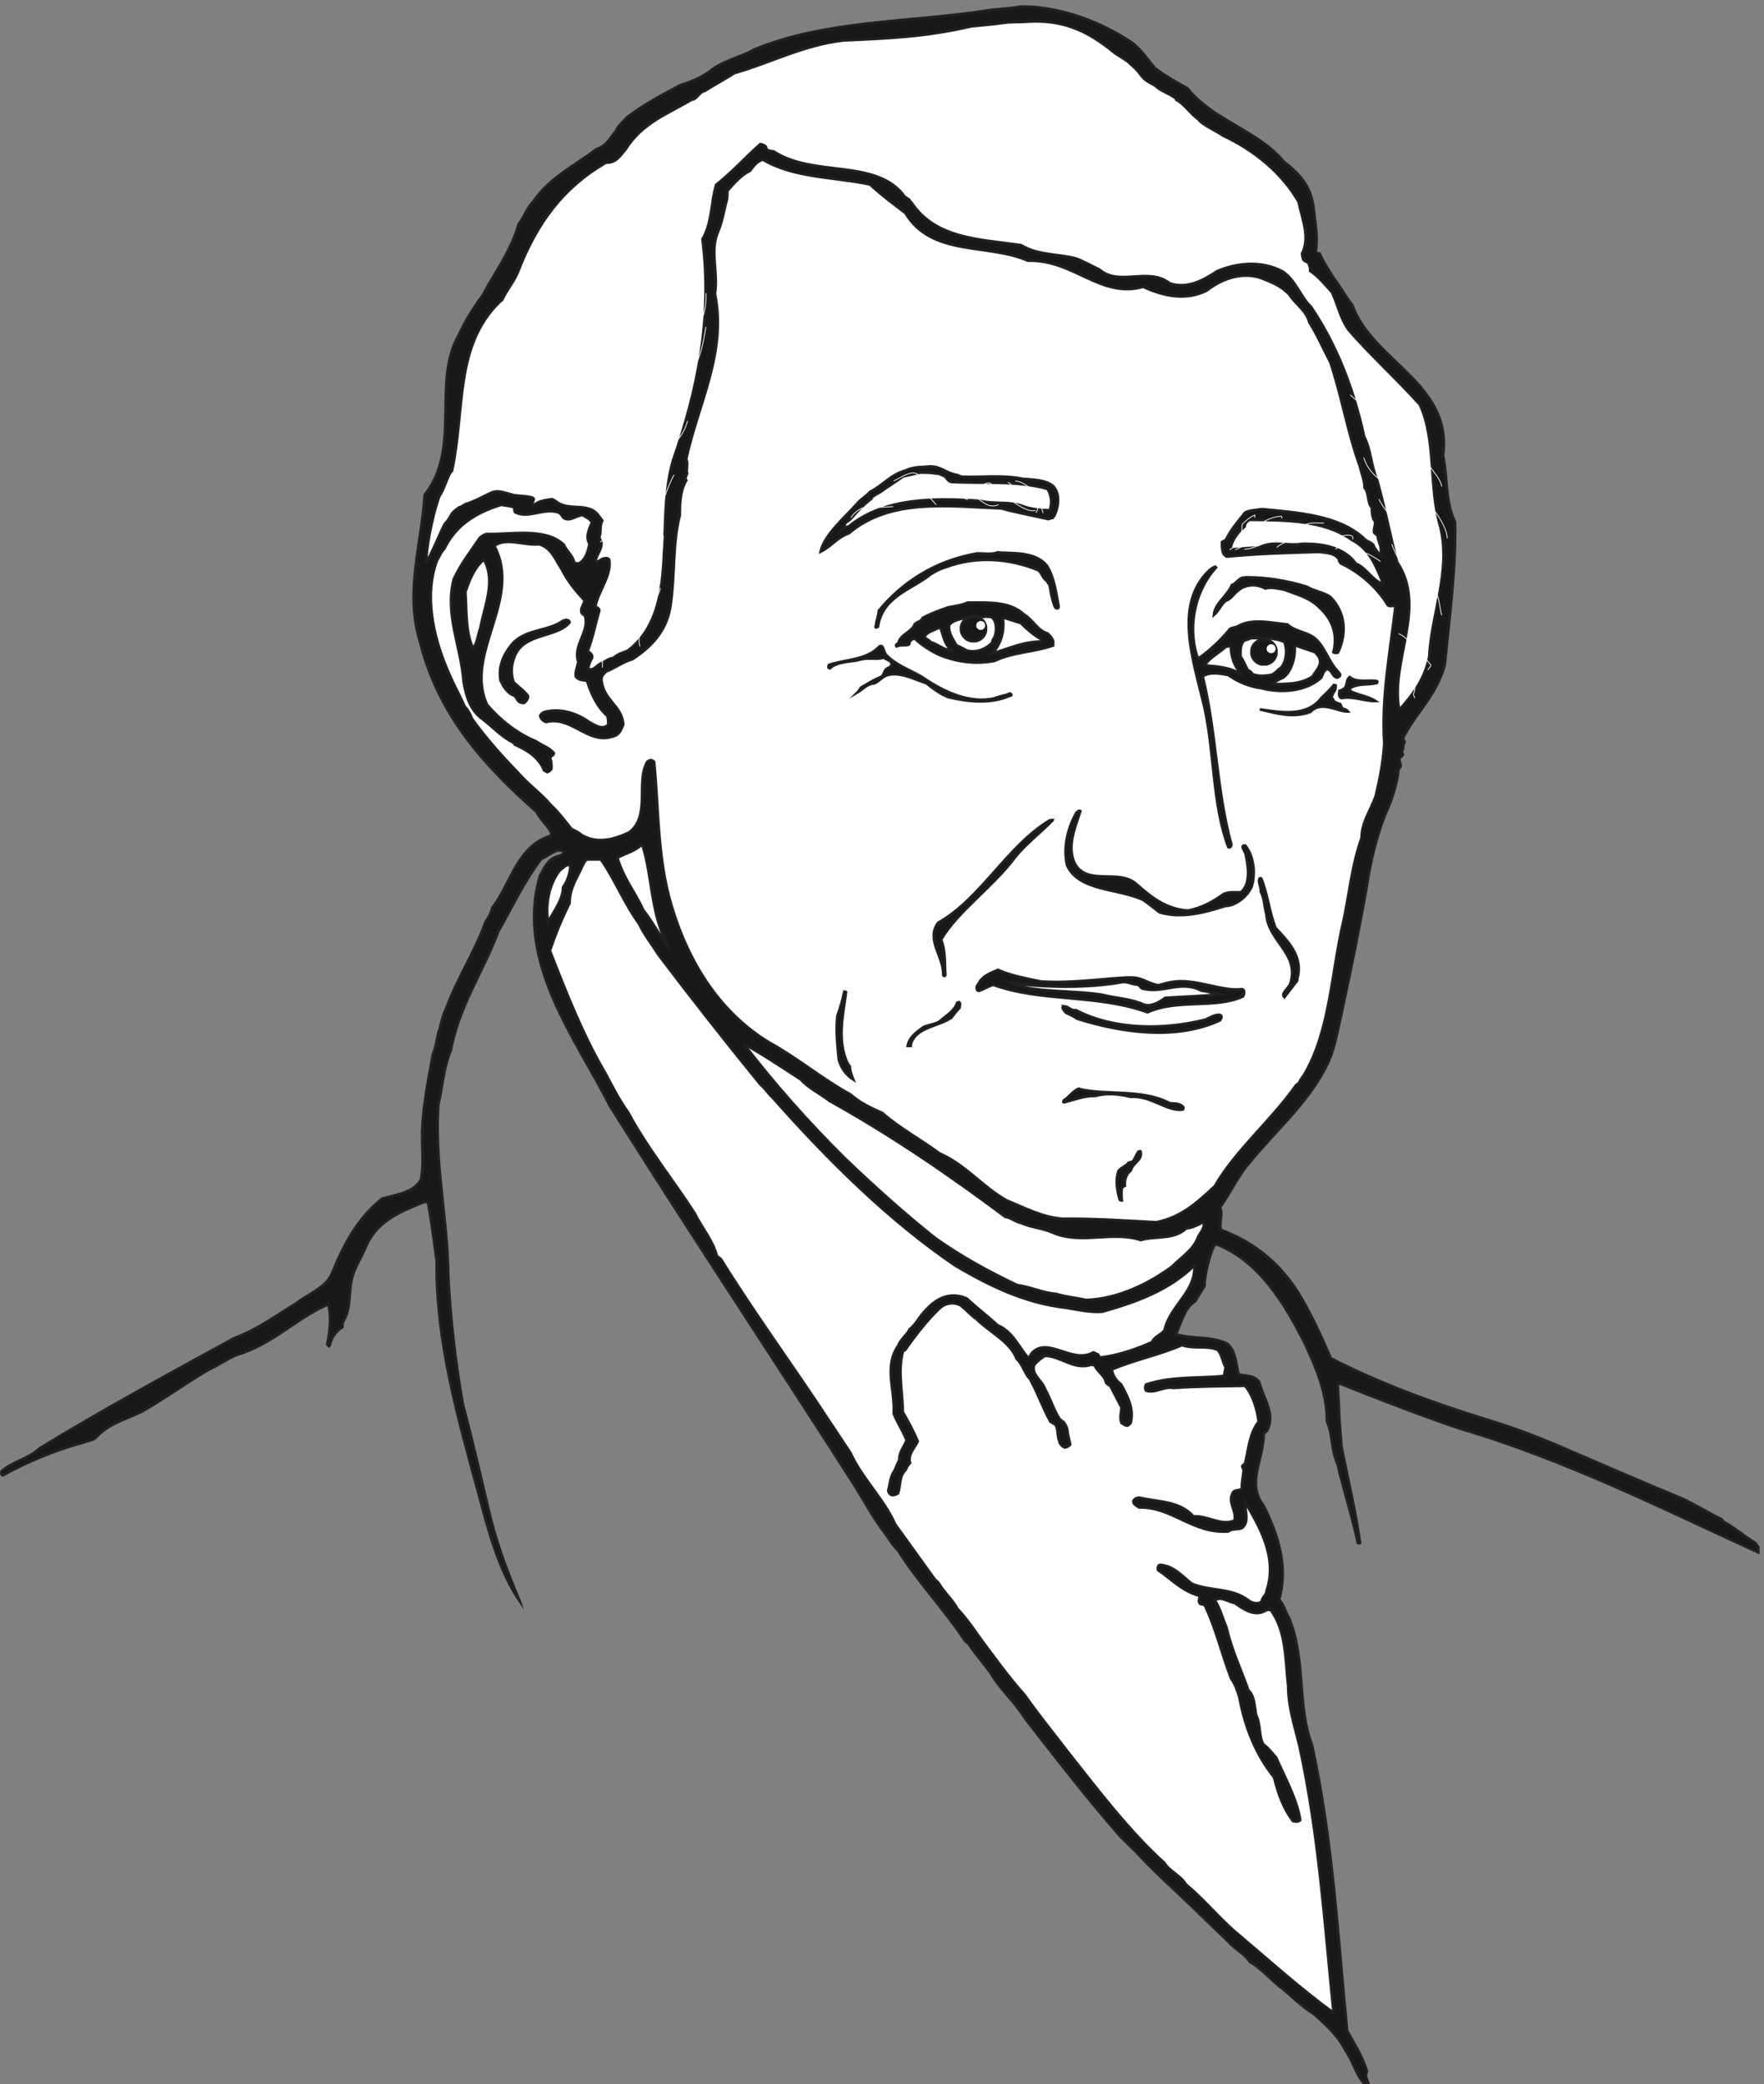 <svg xmlns="http://www.w3.org/2000/svg" xml:space="preserve" width="661.265" height="781.191"><rect width="100%" height="100%" fill="#808080" stroke="none"/><defs><clipPath id="a" clipPathUnits="userSpaceOnUse"><path d="M2704.63 4140.07h77.58v-77.58h-77.58z" clip-rule="evenodd"/></clipPath><clipPath id="b" clipPathUnits="userSpaceOnUse"><path d="M3523.27 4074.55h77.58v-77.58h-77.58z" clip-rule="evenodd"/></clipPath></defs><path d="M2875.55 5854.64c113.46 1.2 230.55-44.66 317.45-103.81 20.52-16.89 41.04-43.45 60.35-68.8 30.19-22.93 60.36-39.83 92.95-57.94 74.83-92.94 195.54-115.87 272.79-207.61 43.45-33.79 73.63-66.38 82.08-124.32 4.83-43.46 13.27-85.7 7.24-125.53 0-7.25 4.83-7.25 10.86-8.45 10.87-25.35 25.36-45.87 41.04-71.22 18.11-22.93 31.39-49.49 50.7-73.63 57.94-160.54 282.45-219.68 255.89-423.67 13.28-62.77 4.83-125.53 33.8-188.3 2.41-136.39-15.69-264.34-28.97-401.94-25.35-90.53-82.08-133.99-118.29-207.62 0-4.82 4.83-4.82 4.83-10.86 0 0-4.83-9.66-3.62-6.03 0-3.63 1.2-12.07-3.63-16.9 0-1.21 0-7.24 2.42-12.07-2.42-3.62-3.62-4.83-8.45-8.45-3.61-6.04 2.41-14.49 2.41-22.94-1.2-3.62-2.41-4.82-6.02-8.45-3.63-39.83-18.12-86.9-37.43-127.94-1.21-2.42-2.41-6.04-2.41-6.04-24.14-62.76-41.04-136.39-50.7-202.78-20.52-114.67-42.25-223.3-65.18-328.32-12.07-54.31-19.31-98.97-35-143.63-47.08-118.29-152.09-205.2-228.14-299.35-33.79-38.63-55.52-86.91-84.48-127.95 9.66-19.31-3.63-41.04 2.41-62.76 90.52-33.8 161.74-89.32 216.06-173.82 36.21-57.94 65.18-121.91 94.15-188.3 131.56-67.59 282.44-124.32 435.74-171.4 84.49-25.34 165.36-56.73 241.41-90.52 107.42-45.87 208.82-90.53 315.03-133.99 39.84-19.31 70.02-38.62 107.43-56.73 1.21 0 4.84-3.62 6.04-7.24 30.17-15.69 56.73-39.83 90.52-60.35 3.63-4.83 4.83-7.24 8.46-12.07v-14.49c-259.52 118.29-540.75 260.73-844.93 350.05-117.09 39.83-236.59 86.9-340.39 127.94 0-27.76 3.62-51.9 3.62-80.87 1.21-35 4.83-68.8 7.24-100.18 15.69-82.08 39.83-179.85 51.9-270.38-2.41-1.21-2.41-1.21-6.03 0-15.69 74.84-41.04 150.88-56.73 220.89-19.31 42.24-13.28 84.49-30.18 120.7 0 80.87-30.16 150.88-61.56 218.48-55.52 111.04-127.94 232.96-248.65 281.24-1.2 0-4.83-1.21-8.45-3.62-13.27-31.39-22.93-68.8-26.55-105.02v-8.45l-26.56-43.45c-30.17-18.1-38.62-60.35-54.31-92.94 45.86-13.28 102.59-4.83 144.84-26.56 22.94-18.1 25.35-56.73 31.38-85.7 18.11-6.03 47.08-1.2 59.15-24.14 13.28-47.07 44.66-88.11 22.93-132.77-1.2-4.83-8.45-7.24-10.86-12.07 0-72.42-49.49-138.81 0-201.58 41.04-82.08 70.01-172.61 43.45-265.55 13.28-10.86 16.9-33.79 26.56-47.07 50.69-119.5 22.93-248.65 66.39-362.108 59.14-271.59 72.42-537.141 98.97-805.102 19.32-35.008 42.25-70.008 55.53-113.46 0-2.419-1.21-7.25-3.62-12.071 2.41-8.45 7.24-20.52 7.24-20.52-4.83-1.21-8.45-1.21-13.28 0-20.51 21.723-30.18 62.762-51.9 92.942-20.52 41.039-54.32 70.008-86.91 100.179-38.62 22.942-71.2 59.149-102.6 82.083-25.35 21.726-51.9 50.699-78.46 65.175-15.69 24.141-44.66 37.422-60.35 56.731-37.42 36.211-74.83 71.222-102.6 98.98-54.31 51.903-111.03 102.602-160.53 156.922-15.69 14.481-27.75 27.758-41.04 39.828-98.98 113.461-178.64 217.27-269.17 333.141-27.76 45.87-70.01 82.08-95.36 125.53-19.31 27.77-41.04 51.91-61.56 80.88 0 4.82-7.24 7.24-12.07 12.07-57.94 88.11-131.57 164.15-189.5 255.89-13.28 12.07-24.14 30.18-35.01 45.87-35 44.66-61.56 96.56-91.73 143.64-229.34 358.49-461.09 706.11-685.6 1063.4-92.95 185.88-266.76 404.36-196.75 646.97 13.29 25.35 25.35 51.91 55.52 56.74 4.83 2.41 9.66 3.62 13.28 12.07-21.73 13.27-44.66-13.28-65.17-20.52-48.29-63.98-80.88-133.99-120.71-203.99-43.46-115.88-111.04-211.24-133.99-335.56-20.52-48.28-24.14-106.22-35-152.09-12.07-162.95 26.55-323.49 27.77-482.82 6.03-123.11 20.51-243.82 41.03-362.11 25.35-94.15 48.28-195.54 70.01-286.07 20.52-92.94 53.11-181.05 86.91-260.72 2.41-4.83 3.62-8.45 3.62-8.45-55.53 80.87-86.91 190.71-113.46 293.31-60.36 219.68-123.11 439.37-120.71 663.88-7.24 56.73-14.47 112.25-24.14 165.36-1.21 0-3.62 2.41-8.45 3.62-61.56-25.35-130.36-49.49-164.16-120.7-12.06-30.18-25.34-49.49-36.202-77.25-19.308-47.08-3.621-100.19-32.589-143.64v-12.07c-18.102-12.07-30.172-26.56-36.211-51.9-2.41-8.45-6.032 9.65-7.239 0 7.239 37.41 13.278 78.45 3.618 115.87-85.7-35-155.707-112.25-258.309-142.43-28.969-12.07-50.691-28.97-76.039-39.83-70.012-41.04-123.121-80.87-190.715-119.5-44.66-21.73-95.355-35-129.152-72.42-6.035-8.45-22.934-9.66-33.797-14.49-82.078-21.72-161.746-55.52-229.34-92.94-4.828 0-4.828 7.24-3.621 10.87 30.176 27.76 76.043 35 107.426 65.18 177.437 108.63 369.359 212.43 548 310.21 67.59 25.34 118.289 63.97 172.609 96.56 37.418 28.97 85.699 45.87 102.598 84.49 33.793 83.29 72.413 156.92 142.423 212.44 45.86 12.07 85.7 16.9 108.64 51.9 8.44 43.46 3.61 80.88 3.61 120.71 0 78.46 16.9 158.12 30.18 232.96 10.86 25.35 10.86 51.9 19.31 72.42 4.83 21.73 10.86 42.25 19.31 60.35 32.59 86.91 78.46 154.5 108.64 237.79 7.24 13.28 16.9 26.55 20.52 43.45 51.9 67.6 68.8 170.2 160.53 201.58 3.62 1.21 7.25 4.83 7.25 4.83-7.25 21.72-31.39 39.83-43.46 63.97-147.26 130.36-276.41 271.58-328.3 479.2-43.47 141.22 4.81 275.2 13.26 414.01 105.02 132.78 19.33 318.66 96.58 451.44 16.89 36.21 33.78 63.97 55.51 95.35 15.69 18.11 21.74 37.42 32.59 53.11 30.18 51.9 62.77 101.39 79.67 161.75 16.89 22.93 24.14 47.07 41.04 63.97 48.28 70.01 117.08 101.39 178.64 148.46 28.97 8.45 38.62 32.6 55.52 51.91 4.83 13.28 16.9 21.72 30.19 37.42 50.68 38.62 100.17 63.97 152.09 91.73 30.16 8.45 57.92 21.73 80.86 37.42 37.42 31.38 86.9 39.83 124.32 61.56 201.58 84.49 444.19 77.25 660.25 111.04 33.8 4.83 61.57 4.83 91.74 10.87" style="fill:#191818;fill-opacity:1;fill-rule:evenodd;stroke:none" transform="matrix(.133 0 0 -.133 .06 781.122)"/><path d="M2875.55 5854.64c113.46 1.2 230.55-44.66 317.45-103.81 20.52-16.89 41.04-43.45 60.35-68.8 30.19-22.93 60.36-39.83 92.95-57.94 74.83-92.94 195.54-115.87 272.79-207.61 43.45-33.79 73.63-66.38 82.08-124.32 4.83-43.46 13.27-85.7 7.24-125.53 0-7.25 4.83-7.25 10.86-8.45 10.87-25.35 25.36-45.87 41.04-71.22 18.11-22.93 31.39-49.49 50.7-73.63 57.94-160.54 282.45-219.68 255.89-423.67 13.28-62.77 4.83-125.53 33.8-188.3 2.41-136.39-15.69-264.34-28.97-401.94-25.35-90.53-82.08-133.99-118.29-207.62 0-4.82 4.83-4.82 4.83-10.86 0 0-4.83-9.66-3.62-6.03 0-3.63 1.2-12.07-3.63-16.9 0-1.21 0-7.24 2.42-12.07-2.42-3.62-3.62-4.83-8.45-8.45-3.61-6.04 2.41-14.49 2.41-22.94-1.2-3.62-2.41-4.82-6.02-8.45-3.63-39.83-18.12-86.9-37.43-127.94-1.21-2.42-2.41-6.04-2.41-6.04-24.14-62.76-41.04-136.39-50.7-202.78-20.52-114.67-42.25-223.3-65.18-328.32-12.07-54.31-19.31-98.97-35-143.63-47.08-118.29-152.09-205.2-228.14-299.35-33.79-38.63-55.52-86.91-84.48-127.95 9.66-19.31-3.63-41.04 2.41-62.76 90.52-33.8 161.74-89.32 216.06-173.82 36.21-57.94 65.18-121.91 94.15-188.3 131.56-67.59 282.44-124.32 435.74-171.4 84.49-25.34 165.36-56.73 241.41-90.52 107.42-45.87 208.82-90.53 315.03-133.99 39.84-19.31 70.02-38.62 107.43-56.73 1.21 0 4.84-3.62 6.04-7.24 30.17-15.69 56.73-39.83 90.52-60.35 3.63-4.83 4.83-7.24 8.46-12.07v-14.49c-259.52 118.29-540.75 260.73-844.93 350.05-117.09 39.83-236.59 86.9-340.39 127.94 0-27.76 3.62-51.9 3.62-80.87 1.21-35 4.83-68.8 7.24-100.18 15.69-82.08 39.83-179.85 51.9-270.38-2.41-1.21-2.41-1.21-6.03 0-15.69 74.84-41.04 150.88-56.73 220.89-19.31 42.24-13.28 84.49-30.18 120.7 0 80.87-30.16 150.88-61.56 218.48-55.52 111.04-127.94 232.96-248.65 281.24-1.2 0-4.83-1.21-8.45-3.62-13.27-31.39-22.93-68.8-26.55-105.02v-8.45l-26.56-43.45c-30.17-18.1-38.62-60.35-54.31-92.94 45.86-13.28 102.59-4.83 144.84-26.56 22.94-18.1 25.35-56.73 31.38-85.7 18.11-6.03 47.08-1.2 59.15-24.14 13.28-47.07 44.66-88.11 22.93-132.77-1.2-4.83-8.45-7.24-10.86-12.07 0-72.42-49.49-138.81 0-201.58 41.04-82.08 70.01-172.61 43.45-265.55 13.28-10.86 16.9-33.79 26.56-47.07 50.69-119.5 22.93-248.65 66.39-362.108 59.14-271.59 72.42-537.141 98.97-805.102 19.32-35.008 42.25-70.008 55.53-113.46 0-2.419-1.21-7.25-3.62-12.071 2.41-8.45 7.24-20.52 7.24-20.52-4.83-1.21-8.45-1.21-13.28 0-20.51 21.723-30.18 62.762-51.9 92.942-20.52 41.039-54.32 70.008-86.91 100.179-38.62 22.942-71.2 59.149-102.6 82.083-25.35 21.726-51.9 50.699-78.46 65.175-15.69 24.141-44.66 37.422-60.35 56.731-37.42 36.211-74.83 71.222-102.6 98.98-54.31 51.903-111.03 102.602-160.53 156.922-15.69 14.481-27.75 27.758-41.04 39.828-98.98 113.461-178.64 217.27-269.17 333.141-27.76 45.87-70.01 82.08-95.36 125.53-19.31 27.77-41.04 51.91-61.56 80.88 0 4.82-7.24 7.24-12.07 12.07-57.94 88.11-131.57 164.15-189.5 255.89-13.28 12.07-24.14 30.18-35.01 45.87-35 44.66-61.56 96.56-91.73 143.64-229.34 358.49-461.09 706.11-685.6 1063.4-92.95 185.88-266.76 404.36-196.75 646.97 13.29 25.35 25.35 51.91 55.52 56.74 4.83 2.41 9.66 3.62 13.28 12.07-21.73 13.27-44.66-13.28-65.17-20.52-48.29-63.98-80.88-133.99-120.71-203.99-43.46-115.88-111.04-211.24-133.99-335.56-20.52-48.28-24.14-106.22-35-152.09-12.07-162.95 26.55-323.49 27.77-482.82 6.03-123.11 20.51-243.82 41.03-362.11 25.35-94.15 48.28-195.54 70.01-286.07 20.52-92.94 53.11-181.05 86.91-260.72 2.41-4.83 3.62-8.45 3.62-8.45-55.53 80.87-86.91 190.71-113.46 293.31-60.36 219.68-123.11 439.37-120.71 663.88-7.24 56.73-14.47 112.25-24.14 165.36-1.21 0-3.62 2.41-8.45 3.62-61.56-25.35-130.36-49.49-164.16-120.7-12.06-30.18-25.34-49.49-36.202-77.25-19.308-47.08-3.621-100.19-32.589-143.64v-12.07c-18.102-12.07-30.172-26.56-36.211-51.9-2.41-8.45-6.032 9.65-7.239 0 7.239 37.41 13.278 78.45 3.618 115.87-85.7-35-155.707-112.25-258.309-142.43-28.969-12.07-50.691-28.97-76.039-39.83-70.012-41.04-123.121-80.87-190.715-119.5-44.66-21.73-95.355-35-129.152-72.42-6.035-8.45-22.934-9.66-33.797-14.49-82.078-21.72-161.746-55.52-229.34-92.94-4.828 0-4.828 7.24-3.621 10.87 30.176 27.76 76.043 35 107.426 65.18 177.437 108.63 369.359 212.43 548 310.21 67.59 25.34 118.289 63.97 172.609 96.56 37.418 28.97 85.699 45.87 102.598 84.49 33.793 83.29 72.413 156.92 142.423 212.44 45.86 12.07 85.7 16.9 108.64 51.9 8.44 43.46 3.61 80.88 3.61 120.71 0 78.46 16.9 158.12 30.18 232.96 10.86 25.35 10.86 51.9 19.31 72.42 4.83 21.73 10.86 42.25 19.31 60.35 32.59 86.91 78.46 154.5 108.64 237.79 7.24 13.28 16.9 26.55 20.52 43.45 51.9 67.6 68.8 170.2 160.53 201.58 3.62 1.21 7.25 4.83 7.25 4.83-7.25 21.72-31.39 39.83-43.46 63.97-147.26 130.36-276.41 271.58-328.3 479.2-43.47 141.22 4.81 275.2 13.26 414.01 105.02 132.78 19.33 318.66 96.58 451.44 16.89 36.21 33.78 63.97 55.51 95.35 15.69 18.11 21.74 37.42 32.59 53.11 30.18 51.9 62.77 101.39 79.67 161.75 16.89 22.93 24.14 47.07 41.04 63.97 48.28 70.01 117.08 101.39 178.64 148.46 28.97 8.45 38.62 32.6 55.52 51.91 4.83 13.28 16.9 21.72 30.19 37.42 50.68 38.62 100.17 63.97 152.09 91.73 30.16 8.45 57.92 21.73 80.86 37.42 37.42 31.38 86.9 39.83 124.32 61.56 201.58 84.49 444.19 77.25 660.25 111.04 33.8 4.83 61.57 4.83 91.74 10.87z" style="fill:none;stroke:#231f20;stroke-width:7.5;stroke-linecap:butt;stroke-linejoin:miter;stroke-miterlimit:10;stroke-dasharray:none;stroke-opacity:1" transform="matrix(.133 0 0 -.133 .06 781.122)"/><path d="M2895.72 5812.21c101.39 6.03 170.19-26.55 243.82-86.91 0-1.21 43.46-26.55 43.46-30.17 47.07-39.83 20.52-36.22 73.63-63.97 13.27-15.7 54.31-26.57 59.14-39.84 19.31-8.46 42.25-42.25 61.56-54.32 9.66-15.68 59.14-37.41 68.8-45.86 88.11-41.05 166.57-105.01 213.65-187.09 10.86-51.91 32.59-98.98 9.65-146.05 2.42-10.87 0-18.11 13.28-22.95 4.83 0 10.86-14.48 9.66-25.34 22.93-15.69 41.04-37.41 61.56-60.35 19.31-43.45 21.72-68.81 45.86-105.02 63.98-73.63 124.33-126.73 201.58-211.22 47.07-101.4 24.14-231.76 57.94-345.22 30.17-125.53-25.35-242.61-31.38-365.73-13.28-63.97-45.87-106.22-84.5-149.67-26.55 136.39 79.67 289.69-6.03 416.42-20.52 79.67-35.01 155.71-56.73 232.96-16.9 38.63-16.9 84.5-36.22 120.71-30.17 138.81-78.45 259.5-149.67 365.73-28.97 26.56-42.25 74.84-80.87 100.18-57.94 30.18-125.53 25.34-184.68 0-37.42-25.34-84.49-50.7-132.77-33.79-60.35 47.06-142.43-9.66-197.96 38.61-25.35 12.09-43.45 22.95-66.38 31.39-49.49 13.29-107.43 8.45-154.51 37.43-114.67 16.88-238.99 16.88-307.79 118.29-2.42 3.62-6.04 6.03-8.45 10.86-4.83 1.21-4.83 4.82-10.86 6.03-77.26 111.04-257.1 54.32-370.57 129.16-7.24 0-12.07 2.41-16.9 3.61-2.41 0-3.62 4.84-4.82 9.66-3.62 3.63-8.45 6.04-15.69 7.25-38.63-33.8-78.46-78.46-124.33-114.68-14.48-45.86-10.86-106.21-38.63-153.3 27.77-223.29-13.27-422.45-83.28-624.03-51.9-177.43 22.93-422.46-127.95-535.92-14.48-6.04-27.76-8.45-39.83-20.52-12.07 0-22.93-9.66-36.21-15.69-10.87-4.83-14.49-13.28-24.14-15.7-3.62 0-8.45 0-12.07-2.41 2.41 13.28 6.03 24.14 12.07 33.8 2.41 12.07-6.04 13.27-12.07 20.52 14.48 36.21 21.72 76.04 32.59 113.46 0 7.24-7.25 7.24-10.87 12.07 7.25 41.04 47.08 88.11 38.63 131.57-4.83 7.24-18.11 3.62-24.14-1.21-7.24-3.62-8.45-6.04-12.07-8.45-7.24 13.28 14.48 33.8 14.48 54.32 0 8.45-4.83 10.86-6.03 19.31 6.03 13.28 0 30.18 8.45 45.87l-10.87 14.48c-27.76 38.63-82.08 10.87-118.29 38.63-4.83 3.62-8.45 4.83-12.07 7.24-18.1-2.41-38.62-4.83-51.9-16.9-8.45 3.62 0 12.07 0 16.9 0 9.66-48.28 8.45-59.15 12.07-54.31 15.69-45.86 13.28-97.77-12.07 1.21 0-35-14.48-31.38-13.28 1.21 4.83-16.9-10.86-21.73-9.65-31.38-21.73-15.69-19.32-39.83-45.87-4.83-3.62-47.07-107.43-53.11-107.43 0 53.11 25.35 159.33 38.63 188.3 9.65 9.66 24.14 62.77 33.79 67.59 37.42 171.4 6.04 353.66 136.4 477.98l4.83 3.63c14.48 31.39 33.8 50.69 45.87 82.08 53.11 136.4 126.74 235.38 247.44 305.38 27.76-2.41 41.04 21.73 54.32 36.21 47.07 76.04 120.7 101.4 187.09 141.22 14.48 0 20.52 21.73 36.21 24.14 18.11 12.07 63.97 37.43 84.49 50.7 95.36 26.55 193.13 78.46 305.38 91.73 130.36 6.05 231.76 9.66 362.12 39.84 38.62 3.62 65.18 6.03 98.97 10.86 7.25 1.21 56.74 1.21 59.15 2.42" style="fill:#fff;fill-opacity:1;fill-rule:evenodd;stroke:none" transform="matrix(.133 0 0 -.133 .06 781.122)"/><path d="M2895.72 5812.21c101.39 6.03 170.19-26.55 243.82-86.91 0-1.21 43.46-26.55 43.46-30.17 47.07-39.83 20.52-36.22 73.63-63.97 13.27-15.7 54.31-26.57 59.14-39.84 19.31-8.46 42.25-42.25 61.56-54.32 9.66-15.68 59.14-37.41 68.8-45.86 88.11-41.05 166.57-105.01 213.65-187.09 10.86-51.91 32.59-98.98 9.65-146.05 2.42-10.87 0-18.11 13.28-22.95 4.83 0 10.86-14.48 9.66-25.34 22.93-15.69 41.04-37.41 61.56-60.35 19.31-43.45 21.72-68.81 45.86-105.02 63.98-73.63 124.33-126.73 201.58-211.22 47.07-101.4 24.14-231.76 57.94-345.22 30.17-125.53-25.35-242.61-31.38-365.73-13.28-63.97-45.87-106.22-84.5-149.67-26.55 136.39 79.67 289.69-6.03 416.42-20.52 79.67-35.01 155.71-56.73 232.96-16.9 38.63-16.9 84.5-36.22 120.71-30.17 138.81-78.45 259.5-149.67 365.73-28.97 26.56-42.25 74.84-80.87 100.18-57.94 30.18-125.53 25.34-184.68 0-37.42-25.34-84.49-50.7-132.77-33.79-60.35 47.06-142.43-9.66-197.96 38.61-25.35 12.09-43.45 22.95-66.38 31.39-49.49 13.29-107.43 8.45-154.51 37.43-114.67 16.88-238.99 16.88-307.79 118.29-2.42 3.62-6.04 6.03-8.45 10.86-4.83 1.21-4.83 4.82-10.86 6.03-77.26 111.04-257.1 54.32-370.57 129.16-7.24 0-12.07 2.41-16.9 3.61-2.41 0-3.62 4.84-4.82 9.66-3.62 3.63-8.45 6.04-15.69 7.25-38.63-33.8-78.46-78.46-124.33-114.68-14.48-45.86-10.86-106.21-38.63-153.3 27.77-223.29-13.27-422.45-83.28-624.03-51.9-177.43 22.93-422.46-127.95-535.92-14.48-6.04-27.76-8.45-39.83-20.52-12.07 0-22.93-9.66-36.21-15.69-10.87-4.83-14.49-13.28-24.14-15.7-3.62 0-8.45 0-12.07-2.41 2.41 13.28 6.03 24.14 12.07 33.8 2.41 12.07-6.04 13.27-12.07 20.52 14.48 36.21 21.72 76.04 32.59 113.46 0 7.24-7.25 7.24-10.87 12.07 7.25 41.04 47.08 88.11 38.63 131.57-4.83 7.24-18.11 3.62-24.14-1.21-7.24-3.62-8.45-6.04-12.07-8.45-7.24 13.28 14.48 33.8 14.48 54.32 0 8.45-4.83 10.86-6.03 19.31 6.03 13.28 0 30.18 8.45 45.87l-10.87 14.48c-27.76 38.63-82.08 10.87-118.29 38.63-4.83 3.62-8.45 4.83-12.07 7.24-18.1-2.41-38.62-4.83-51.9-16.9-8.45 3.62 0 12.07 0 16.9 0 9.66-48.28 8.45-59.15 12.07-54.31 15.69-45.86 13.28-97.77-12.07 1.21 0-35-14.48-31.38-13.28 1.21 4.83-16.9-10.86-21.73-9.65-31.38-21.73-15.69-19.32-39.83-45.87-4.83-3.62-47.07-107.43-53.11-107.43 0 53.11 25.35 159.33 38.63 188.3 9.65 9.66 24.14 62.77 33.79 67.59 37.42 171.4 6.04 353.66 136.4 477.98l4.83 3.63c14.48 31.39 33.8 50.69 45.87 82.08 53.11 136.4 126.74 235.38 247.44 305.38 27.76-2.41 41.04 21.73 54.32 36.21 47.07 76.04 120.7 101.4 187.09 141.22 14.48 0 20.52 21.73 36.21 24.14 18.11 12.07 63.97 37.43 84.49 50.7 95.36 26.55 193.13 78.46 305.38 91.73 130.36 6.05 231.76 9.66 362.12 39.84 38.62 3.62 65.18 6.03 98.97 10.86 7.25 1.21 56.74 1.21 59.15 2.42z" style="fill:none;stroke:#231f20;stroke-width:7.5;stroke-linecap:butt;stroke-linejoin:miter;stroke-miterlimit:10;stroke-dasharray:none;stroke-opacity:1" transform="matrix(.133 0 0 -.133 .06 781.122)"/><path d="M2149.8 5423.36c86.91-51.9 196.75-48.28 301.76-70.01 32.59-30.17 70.01-57.94 100.19-80.87 73.62-123.12 231.75-84.49 345.21-133.98 129.15 3.62 203.99-107.43 324.69-73.63 57.94-26.56 119.5-39.83 178.65-10.86 38.62 30.17 92.94 53.1 148.46 37.41 35.01-13.27 62.77-24.14 85.7-49.49 15.69-25.34 47.08-43.45 55.53-77.25 21.72-33.79 38.62-73.63 59.14-112.25 32.59-97.77 49.49-201.58 83.29-293.31 4.83-21.73 13.27-39.83 13.27-60.35 13.28-15.7 7.25-42.25 20.52-56.74 0-10.86 0-20.52 4.83-32.59 9.66-8.44 0-22.93 1.21-35 0-6.04 7.24-4.83 10.86-13.28 0-13.27 10.87-26.55 8.45-43.45 1.21-3.62 2.42-7.24 6.04-12.07-6.04 0-22.94 18.1-27.76 32.59-6.04 7.24-20.52 9.66-27.77 19.31-71.21 63.97-185.88 71.22-286.07 80.87-18.1-3.62-32.59-2.41-47.07-9.65-18.11-22.94-38.63-45.87-54.32-77.25-2.41-2.42-7.24-2.42-10.86-6.04 0-10.86 0-21.73 3.62-31.38 1.21-3.62 4.83-6.04 9.66-9.66 86.9 8.45 171.4 10.87 261.93 13.28 22.93-3.62 41.03-2.41 54.31-20.52 0-3.62 2.42-9.66 6.04-12.07 49.49-22.93 100.18-65.18 131.56-117.08 4.83-6.04 15.7 0 21.73-3.63-14.48-127.94-39.83-252.27-31.38-386.25-3.62-54.32-12.07-96.56-24.14-148.46-14.49-41.04-39.83-73.63-39.83-118.3-27.77-77.25-33.8-153.29-50.7-231.75-35-147.26-37.42-311.41-112.26-436.95-2.41-3.62-4.82-6.03-4.82-6.03-1.21-4.83-4.83-4.83-6.04-10.87-2.41-3.62-4.83-7.24-10.86-10.86-73.63-103.8-168.99-181.05-229.34-284.86-50.7-47.08-94.15-86.91-164.16-101.39-90.53 4.83-177.43 10.86-264.34 9.65-59.15 4.83-107.43 31.39-158.12 51.91-70.01 39.83-113.46 98.97-189.51 132.77-55.52 41.04-111.05 70.01-160.54 113.46-30.17 13.28-63.97 28.97-89.32 51.91-77.25 42.24-149.67 102.6-228.13 146.05-136.39 82.08-226.92 219.68-276.41 385.05-41.04 135.18-36.21 275.2-49.49 406.77-1.21 1.21-2.41 2.41-8.45 4.83-2.41 0-8.45-2.42-10.86-4.83-32.59-55.53 9.65-150.88-49.49-197.96-43.45-21.72-92.94-33.79-135.19-8.45-12.07 9.66-20.52 13.28-28.97 16.9-16.9 21.73-36.21 47.08-56.73 66.39-30.17 35-66.39 60.35-95.36 94.15-45.86 47.07-90.52 97.77-127.94 149.67-6.04 15.69-10.87 24.14-21.73 36.21-9.65 24.14-25.35 50.7-36.21 76.05-47.07 100.18-80.87 228.13-41.04 334.35 7.24 12.07 12.07 25.35 20.52 32.59 31.38 66.39 89.32 102.6 160.54 124.32 14.48-2.41 24.14-3.62 33.79-6.03 4.83-2.42 2.42-9.66 4.83-14.49 36.21-20.52 82.08 13.28 123.12-1.2 6.04-2.42 8.45-8.45 13.28-14.49 18.1-13.27 36.21 7.24 55.52 7.24 8.45-7.24 18.11-8.44 25.35-20.51-7.24-16.9-19.31-39.84-7.24-60.36-3.62-19.31-9.66-44.66-30.18-55.52-3.62 0-9.64 0-13.28 3.62-3.61 19.31-20.52 30.18-28.96 49.49-53.11 49.49-148.47 27.76-217.27 30.17-12.07-3.62-12.07-6.03-19.31-10.86-24.15-36.21-53.11-72.42-73.63-117.08-25.35-100.19 20.52-188.3 27.76-287.28 7.24-43.45 19.31-82.08 53.11-106.22 31.38-24.14 53.11-49.49 86.9-66.38 0-1.21 3.63-2.42 4.83-6.04 36.21-15.69 68.8-37.42 82.08-72.42 2.42-1.21 6.04-3.62 8.45-4.83 6.04 1.21 7.24 3.62 12.07 8.45 1.21 12.07 0 20.52-3.62 31.38 2.41 7.24 8.45 4.83 10.86 13.28-12.07 15.69-33.79 21.73-50.69 33.8-51.91 21.72-97.77 56.73-137.61 102.6-66.38 143.63 100.19 296.93 20.52 447.81 31.4 25.35 85.7 0 125.54 4.83 36.21-9.66 47.07-45.87 63.97-70.01 18.11-36.21 41.04-62.77 65.18-89.32l-9.66-22.94v-8.45c1.21-6.03 7.25-7.24 10.87-12.07 12.07-45.86-35-80.87-19.32-129.15-3.62-15.69-8.43-26.56-7.24-39.83 4.83-10.87 21.73-12.07 31.39-12.07 12.07-37.42 27.76-73.63 57.93-100.19 2.42-10.86 2.42-16.9 2.42-24.14-15.68-18.1-39.83 0-54.32 7.24-36.21 26.56-84.49 39.84-126.74 27.77-2.41-1.21-6.03-3.63-6.03-3.63-2.42-1.2-3.62-4.82-4.83-7.24 1.21-7.24 8.45-14.48 16.9-16.9 71.21 18.11 117.09-63.97 187.09-41.04 20.52 4.83 24.14 20.52 30.17 33.8-3.62 54.32-57.92 68.8-61.55 127.95 0 9.65 6.03 14.48 13.27 21.72 25.36 9.66 44.66 25.35 74.84 35.01 55.52 36.21 98.98 83.28 107.43 156.91 12.07 88.12 4.82 167.78 25.34 248.65 0 35.01 1.21 68.81 18.11 97.78-4.83 4.82 0 13.27 2.41 19.31-3.62 12.07 3.62 26.55-2.41 41.04 33.8 156.91 114.67 298.14 80.87 465.92 9.66 60.35-14.48 120.7 8.45 173.81 13.28 31.38 16.9 61.56 25.35 91.74 1.22 8.44 1.22 16.89 1.22 24.14 18.09 20.52 37.4 43.45 63.96 56.73 9.66 12.07 16.9 25.34 36.21 31.38" style="fill:#fff;fill-opacity:1;fill-rule:evenodd;stroke:none" transform="matrix(.133 0 0 -.133 .06 781.122)"/><path d="M2149.8 5423.36c86.91-51.9 196.75-48.28 301.76-70.01 32.59-30.17 70.01-57.94 100.19-80.87 73.62-123.12 231.75-84.49 345.21-133.98 129.15 3.62 203.99-107.43 324.69-73.63 57.94-26.56 119.5-39.83 178.65-10.86 38.62 30.17 92.94 53.1 148.46 37.41 35.01-13.27 62.77-24.14 85.7-49.49 15.69-25.34 47.08-43.45 55.53-77.25 21.72-33.79 38.62-73.63 59.14-112.25 32.59-97.77 49.49-201.58 83.29-293.31 4.83-21.73 13.27-39.83 13.27-60.35 13.28-15.7 7.25-42.25 20.52-56.74 0-10.86 0-20.52 4.83-32.59 9.66-8.44 0-22.93 1.21-35 0-6.04 7.24-4.83 10.86-13.28 0-13.27 10.87-26.55 8.45-43.45 1.21-3.62 2.42-7.24 6.04-12.07-6.04 0-22.94 18.1-27.76 32.59-6.04 7.24-20.52 9.66-27.77 19.31-71.21 63.97-185.88 71.22-286.07 80.87-18.1-3.62-32.59-2.41-47.07-9.65-18.11-22.94-38.63-45.87-54.32-77.25-2.41-2.42-7.24-2.42-10.86-6.04 0-10.86 0-21.73 3.62-31.38 1.21-3.62 4.83-6.04 9.66-9.66 86.9 8.45 171.4 10.87 261.93 13.28 22.93-3.62 41.03-2.41 54.31-20.52 0-3.62 2.42-9.66 6.04-12.07 49.49-22.93 100.18-65.18 131.56-117.08 4.83-6.04 15.7 0 21.73-3.63-14.48-127.94-39.83-252.27-31.38-386.25-3.62-54.32-12.07-96.56-24.14-148.46-14.49-41.04-39.83-73.63-39.83-118.3-27.77-77.25-33.8-153.29-50.7-231.75-35-147.26-37.42-311.41-112.26-436.95-2.41-3.62-4.82-6.03-4.82-6.03-1.21-4.83-4.83-4.83-6.04-10.87-2.41-3.62-4.83-7.24-10.86-10.86-73.63-103.8-168.99-181.05-229.34-284.86-50.7-47.08-94.15-86.91-164.16-101.39-90.53 4.83-177.43 10.86-264.34 9.65-59.15 4.83-107.43 31.39-158.12 51.91-70.01 39.83-113.46 98.97-189.51 132.77-55.52 41.04-111.05 70.01-160.54 113.46-30.17 13.28-63.97 28.97-89.32 51.91-77.25 42.24-149.67 102.6-228.13 146.05-136.39 82.08-226.92 219.68-276.41 385.05-41.04 135.18-36.21 275.2-49.49 406.77-1.21 1.21-2.41 2.41-8.45 4.83-2.41 0-8.45-2.42-10.86-4.83-32.59-55.53 9.65-150.88-49.49-197.96-43.45-21.72-92.94-33.79-135.19-8.45-12.07 9.66-20.52 13.28-28.97 16.9-16.9 21.73-36.21 47.08-56.73 66.39-30.17 35-66.39 60.35-95.36 94.15-45.86 47.07-90.52 97.77-127.94 149.67-6.04 15.69-10.87 24.14-21.73 36.21-9.65 24.14-25.35 50.7-36.21 76.05-47.07 100.18-80.87 228.13-41.04 334.35 7.24 12.07 12.07 25.35 20.52 32.59 31.38 66.39 89.32 102.6 160.54 124.32 14.48-2.41 24.14-3.62 33.79-6.03 4.83-2.42 2.42-9.66 4.83-14.49 36.21-20.52 82.08 13.28 123.12-1.2 6.04-2.42 8.45-8.45 13.28-14.49 18.1-13.27 36.21 7.24 55.52 7.24 8.45-7.24 18.11-8.44 25.35-20.51-7.24-16.9-19.31-39.84-7.24-60.36-3.62-19.31-9.66-44.66-30.18-55.52-3.62 0-9.64 0-13.28 3.62-3.61 19.31-20.52 30.18-28.96 49.49-53.11 49.49-148.47 27.76-217.27 30.17-12.07-3.62-12.07-6.03-19.31-10.86-24.15-36.21-53.11-72.42-73.63-117.08-25.35-100.19 20.52-188.3 27.76-287.28 7.24-43.45 19.31-82.08 53.11-106.22 31.38-24.14 53.11-49.49 86.9-66.38 0-1.21 3.63-2.42 4.83-6.04 36.21-15.69 68.8-37.42 82.08-72.42 2.42-1.21 6.04-3.62 8.45-4.83 6.04 1.21 7.24 3.62 12.07 8.45 1.21 12.07 0 20.52-3.62 31.38 2.41 7.24 8.45 4.83 10.86 13.28-12.07 15.69-33.79 21.73-50.69 33.8-51.91 21.72-97.77 56.73-137.61 102.6-66.38 143.63 100.19 296.93 20.52 447.81 31.4 25.35 85.7 0 125.54 4.83 36.21-9.66 47.07-45.87 63.97-70.01 18.11-36.21 41.04-62.77 65.18-89.32l-9.66-22.94v-8.45c1.21-6.03 7.25-7.24 10.87-12.07 12.07-45.86-35-80.87-19.32-129.15-3.62-15.69-8.43-26.56-7.24-39.83 4.83-10.87 21.73-12.07 31.39-12.07 12.07-37.42 27.76-73.63 57.93-100.19 2.42-10.86 2.42-16.9 2.42-24.14-15.68-18.1-39.83 0-54.32 7.24-36.21 26.56-84.49 39.84-126.74 27.77-2.41-1.21-6.03-3.63-6.03-3.63-2.42-1.2-3.62-4.82-4.83-7.24 1.21-7.24 8.45-14.48 16.9-16.9 71.21 18.11 117.09-63.97 187.09-41.04 20.52 4.83 24.14 20.52 30.17 33.8-3.62 54.32-57.92 68.8-61.55 127.95 0 9.65 6.03 14.48 13.27 21.72 25.36 9.66 44.66 25.35 74.84 35.01 55.52 36.21 98.98 83.28 107.43 156.91 12.07 88.12 4.82 167.78 25.34 248.65 0 35.01 1.21 68.81 18.11 97.78-4.83 4.82 0 13.27 2.41 19.31-3.62 12.07 3.62 26.55-2.41 41.04 33.8 156.91 114.67 298.14 80.87 465.92 9.66 60.35-14.48 120.7 8.45 173.81 13.28 31.38 16.9 61.56 25.35 91.74 1.22 8.44 1.22 16.89 1.22 24.14 18.09 20.52 37.4 43.45 63.96 56.73 9.66 12.07 16.9 25.34 36.21 31.38z" style="fill:none;stroke:#231f20;stroke-width:7.5;stroke-linecap:butt;stroke-linejoin:miter;stroke-miterlimit:10;stroke-dasharray:none;stroke-opacity:1" transform="matrix(.133 0 0 -.133 .06 781.122)"/><path d="M2621.4 4558.64c31.38 0 44.66-19.31 76.04-24.14 6.04-2.41 12.07-4.83 12.07-4.83 55.53-2.41 114.67 6.04 172.61-6.03 28.97-2.42 62.77-2.42 84.49-19.32 21.73-20.52 16.9-59.14 4.83-84.49-2.41-1.21-4.83-6.04-4.83-6.04-2.41 0-8.45-2.41-12.07-3.62-42.24 9.66-89.32 18.11-132.77 30.18-150.88 6.04-312.62 28.97-429.71-70.01-33.8-12.07-49.49-37.42-79.66-51.9 10.86 48.28 67.59 95.35 103.8 136.39 13.28 14.49 24.14 19.32 36.21 32.59 35.01 16.9 56.74 48.29 101.4 60.36 21.72 10.86 45.86 8.45 67.59 10.86" style="fill:#191818;fill-opacity:1;fill-rule:evenodd;stroke:none" transform="matrix(.133 0 0 -.133 .06 781.122)"/><path d="M2621.4 4558.64c31.38 0 44.66-19.31 76.04-24.14 6.04-2.41 12.07-4.83 12.07-4.83 55.53-2.41 114.67 6.04 172.61-6.03 28.97-2.42 62.77-2.42 84.49-19.32 21.73-20.52 16.9-59.14 4.83-84.49-2.41-1.21-4.83-6.04-4.83-6.04-2.41 0-8.45-2.41-12.07-3.62-42.24 9.66-89.32 18.11-132.77 30.18-150.88 6.04-312.62 28.97-429.71-70.01-33.8-12.07-49.49-37.42-79.66-51.9 10.86 48.28 67.59 95.35 103.8 136.39 13.28 14.49 24.14 19.32 36.21 32.59 35.01 16.9 56.74 48.29 101.4 60.36 21.72 10.86 45.86 8.45 67.59 10.86z" style="fill:none;stroke:#231f20;stroke-width:7.5;stroke-linecap:butt;stroke-linejoin:miter;stroke-miterlimit:10;stroke-dasharray:none;stroke-opacity:1" transform="matrix(.133 0 0 -.133 .06 781.122)"/><path d="M2593.32 4541.36c21.73 0 45.87 0 67.59-9.66 7.25-3.62 8.45-14.48 20.52-16.89 89.33-4.83 183.47 4.82 270.38-19.32 10.86-15.69 14.49-41.04 6.04-60.35-21.73 0-44.66 2.41-66.39 8.45-45.87 19.31-86.91 7.24-129.15 18.11-129.16 8.44-269.17 9.65-369.36-71.22-12.07-4.83-16.9-6.04-26.55-14.48 1.2 4.82 6.03 4.82 9.65 9.65 4.83 2.42 3.62 12.07 8.45 15.69 13.28 6.04 22.94 22.94 35.01 33.8 37.41 39.83 83.28 65.18 125.53 95.36l48.28 10.86" style="fill:#fff;fill-opacity:1;fill-rule:evenodd;stroke:none" transform="matrix(.133 0 0 -.133 .06 781.122)"/><path d="M2593.32 4541.36c21.73 0 45.87 0 67.59-9.66 7.25-3.62 8.45-14.48 20.52-16.89 89.33-4.83 183.47 4.82 270.38-19.32 10.86-15.69 14.49-41.04 6.04-60.35-21.73 0-44.66 2.41-66.39 8.45-45.87 19.31-86.91 7.24-129.15 18.11-129.16 8.44-269.17 9.65-369.36-71.22-12.07-4.83-16.9-6.04-26.55-14.48 1.2 4.82 6.03 4.82 9.65 9.65 4.83 2.42 3.62 12.07 8.45 15.69 13.28 6.04 22.94 22.94 35.01 33.8 37.41 39.83 83.28 65.18 125.53 95.36z" style="fill:none;stroke:#231f20;stroke-width:7.5;stroke-linecap:butt;stroke-linejoin:miter;stroke-miterlimit:10;stroke-dasharray:none;stroke-opacity:1" transform="matrix(.133 0 0 -.133 .06 781.122)"/><path d="M3522.84 4408.16c100.18-1.21 207.61 0 287.28-56.73 49.48-25.35 67.59-73.63 88.11-123.12-27.76 4.83-47.07 44.66-77.25 56.73-32.59 44.66-90.53 56.73-150.88 55.53-43.45-7.25-82.08 10.86-123.12-10.87-28.97 0-51.9-3.62-78.46-4.83 0 21.73 19.32 48.29 38.63 63.98 1.21 8.45 4.83 14.48 14.48 19.31h1.21" style="fill:#fff;fill-opacity:1;fill-rule:evenodd;stroke:none" transform="matrix(.133 0 0 -.133 .06 781.122)"/><path d="M3522.84 4408.16c100.18-1.21 207.61 0 287.28-56.73 49.48-25.35 67.59-73.63 88.11-123.12-27.76 4.83-47.07 44.66-77.25 56.73-32.59 44.66-90.53 56.73-150.88 55.53-43.45-7.25-82.08 10.86-123.12-10.87-28.97 0-51.9-3.62-78.46-4.83 0 21.73 19.32 48.29 38.63 63.98 1.21 8.45 4.83 14.48 14.48 19.31z" style="fill:none;stroke:#231f20;stroke-width:7.5;stroke-linecap:butt;stroke-linejoin:miter;stroke-miterlimit:10;stroke-dasharray:none;stroke-opacity:1" transform="matrix(.133 0 0 -.133 .06 781.122)"/><path d="M2810.76 4316c45.87-2.41 106.22 2.41 138.81-36.21 21.73-33.8 26.55-77.25 33.8-115.88 0-9.65-10.87-3.62-10.87 0-8.45 21.73-10.86 38.63-14.48 60.35-4.83 7.25-7.24 8.45-7.24 12.08-13.28 6.03-13.28 21.72-25.35 30.17-83.29 33.8-175.02 39.83-259.52 8.45-16.89-4.83-30.17-12.07-43.45-20.52-54.32-43.45-135.19-61.56-148.46-147.26 0 0-10.87-7.24-4.83 4.83 0 12.07 7.24 26.55 7.24 39.83 66.39 80.87 159.33 141.23 277.62 161.75 21.73 0 37.42-3.63 56.73 2.41" style="fill:#191818;fill-opacity:1;fill-rule:evenodd;stroke:none" transform="matrix(.133 0 0 -.133 .06 781.122)"/><path d="M2810.76 4316c45.87-2.41 106.22 2.41 138.81-36.21 21.73-33.8 26.55-77.25 33.8-115.88 0-9.65-10.87-3.62-10.87 0-8.45 21.73-10.86 38.63-14.48 60.35-4.83 7.25-7.24 8.45-7.24 12.08-13.28 6.03-13.28 21.72-25.35 30.17-83.29 33.8-175.02 39.83-259.52 8.45-16.89-4.83-30.17-12.07-43.45-20.52-54.32-43.45-135.19-61.56-148.46-147.26 0 0-10.87-7.24-4.83 4.83 0 12.07 7.24 26.55 7.24 39.83 66.39 80.87 159.33 141.23 277.62 161.75 21.73 0 37.42-3.63 56.73 2.41z" style="fill:none;stroke:#231f20;stroke-width:7.5;stroke-linecap:butt;stroke-linejoin:miter;stroke-miterlimit:10;stroke-dasharray:none;stroke-opacity:1" transform="matrix(.133 0 0 -.133 .06 781.122)"/><path d="M1364.28 4295.12c32.59-60.35 1.21-127.95-10.86-191.92-7.25-19.31-8.45-42.25-20.52-56.73-21.73 44.66-18.11 109.84-21.73 158.12 13.28 38.63 25.35 67.6 50.7 90.53h2.41" style="fill:#fff;fill-opacity:1;fill-rule:evenodd;stroke:none" transform="matrix(.133 0 0 -.133 .06 781.122)"/><path d="M1364.28 4295.12c32.59-60.35 1.21-127.95-10.86-191.92-7.25-19.31-8.45-42.25-20.52-56.73-21.73 44.66-18.11 109.84-21.73 158.12 13.28 38.63 25.35 67.6 50.7 90.53z" style="fill:none;stroke:#231f20;stroke-width:7.5;stroke-linecap:butt;stroke-linejoin:miter;stroke-miterlimit:10;stroke-dasharray:none;stroke-opacity:1" transform="matrix(.133 0 0 -.133 .06 781.122)"/><path d="m3425.64 4274.96 1.2-1.21c-55.52-60.35-80.86-159.33-54.32-246.23 1.21-8.45 3.62-4.83 7.25-8.45 30.18 21.72 61.55 50.69 86.91 82.08 7.23 3.62 15.68 3.62 21.73 7.24 41.04 22.93 92.93 9.65 140 4.83 21.73-20.52 56.73-20.52 79.68-41.04 26.55-24.14 37.41-66.39 63.96-92.95 3.63-3.62 4.84-7.24 4.84-7.24 0-4.83-3.62-6.03-8.46-8.45-14.48 2.42-13.27 20.52-27.75 24.14-10.88-3.62-12.07-14.48-16.91-24.14-42.25-38.62-111.04-44.66-167.77-30.17-35 4.83-67.59 18.1-94.16 37.42-26.54 4.82-51.89 9.65-72.41-3.63 38.62-158.12 38.62-319.86 80.87-474.36-1.21-3.62-1.21-8.45-8.46-7.25-45.86 120.71-38.61 269.17-68.79 399.54-30.18 126.73-82.09 275.2 6.04 371.76 10.86 10.87 15.68 15.7 25.34 19.32l1.21-1.21" style="fill:#191818;fill-opacity:1;fill-rule:evenodd;stroke:none" transform="matrix(.133 0 0 -.133 .06 781.122)"/><path d="m3425.64 4274.96 1.2-1.21c-55.52-60.35-80.86-159.33-54.32-246.23 1.21-8.45 3.62-4.83 7.25-8.45 30.18 21.72 61.55 50.69 86.91 82.08 7.23 3.62 15.68 3.62 21.73 7.24 41.04 22.93 92.93 9.65 140 4.83 21.73-20.52 56.73-20.52 79.68-41.04 26.55-24.14 37.41-66.39 63.96-92.95 3.63-3.62 4.84-7.24 4.84-7.24 0-4.83-3.62-6.03-8.46-8.45-14.48 2.42-13.27 20.52-27.75 24.14-10.88-3.62-12.07-14.48-16.91-24.14-42.25-38.62-111.04-44.66-167.77-30.17-35 4.83-67.59 18.1-94.16 37.42-26.54 4.82-51.89 9.65-72.41-3.63 38.62-158.12 38.62-319.86 80.87-474.36-1.21-3.62-1.21-8.45-8.46-7.25-45.86 120.71-38.61 269.17-68.79 399.54-30.18 126.73-82.09 275.2 6.04 371.76 10.86 10.87 15.68 15.7 25.34 19.32z" style="fill:none;stroke:#231f20;stroke-width:7.5;stroke-linecap:butt;stroke-linejoin:miter;stroke-miterlimit:10;stroke-dasharray:none;stroke-opacity:1" transform="matrix(.133 0 0 -.133 .06 781.122)"/><path d="M3516.36 4246.16c53.11 0 112.25-9.66 166.57-26.55 21.73-13.28 54.32-16.9 68.8-31.39 37.42-39.83 45.87-95.35 19.32-153.29 0-2.42-10.87-2.42-13.28 0 13.28 50.69-3.62 92.94-37.42 124.32-28.97 30.18-63.97 37.42-100.18 51.91-20.52 3.62-37.42 8.45-54.32 3.62-22.94 13.27-54.32 12.07-73.63-3.62-15.69-10.87-21.73-25.35-36.21-30.18-14.49-8.45-19.31-27.76-35.01-41.04 2.42 32.59 37.42 53.11 50.7 84.49 9.66 2.42 16.9 15.69 28.97 20.52 2.41 0 6.03 0 9.65 1.21h6.04" style="fill:#191818;fill-opacity:1;fill-rule:evenodd;stroke:none" transform="matrix(.133 0 0 -.133 .06 781.122)"/><path d="M3516.36 4246.16c53.11 0 112.25-9.66 166.57-26.55 21.73-13.28 54.32-16.9 68.8-31.39 37.42-39.83 45.87-95.35 19.32-153.29 0-2.42-10.87-2.42-13.28 0 13.28 50.69-3.62 92.94-37.42 124.32-28.97 30.18-63.97 37.42-100.18 51.91-20.52 3.62-37.42 8.45-54.32 3.62-22.94 13.27-54.32 12.07-73.63-3.62-15.69-10.87-21.73-25.35-36.21-30.18-14.49-8.45-19.31-27.76-35.01-41.04 2.42 32.59 37.42 53.11 50.7 84.49 9.66 2.42 16.9 15.69 28.97 20.52 2.41 0 6.03 0 9.65 1.21z" style="fill:none;stroke:#231f20;stroke-width:7.5;stroke-linecap:butt;stroke-linejoin:miter;stroke-miterlimit:10;stroke-dasharray:none;stroke-opacity:1" transform="matrix(.133 0 0 -.133 .06 781.122)"/><path d="M2726.52 4174.88c53.11 0 118.28 4.83 158.12-32.59 27.75-16.9 38.63-45.87 67.59-54.32 4.84-4.83 12.07-10.86 15.7-21.72v-12.07c-54.32-19.32-111.05-18.11-165.38-43.46-54.3-10.86-108.62-2.41-155.69 16.9-25.36 12.07-48.29 26.56-68.81 45.87-4.82 0-9.66-2.42-13.28-7.24-3.61-1.21 0-6.04-3.61-9.66-9.66-3.62-22.95 0-35.02-4.83-3.62 6.04 4.84 6.04 6.04 10.87 7.25 24.14 37.41 28.96 45.87 51.9 4.83 2.41 6.04 6.03 13.27 7.24 1.22 1.21 7.25 4.83 8.45 9.66 21.73 12.07 44.66 20.52 72.43 30.17 19.32 3.62 38.62 6.04 54.32 13.28" style="fill:#191818;fill-opacity:1;fill-rule:evenodd;stroke:none" transform="matrix(.133 0 0 -.133 .06 781.122)"/><path d="M2726.52 4174.88c53.11 0 118.28 4.83 158.12-32.59 27.75-16.9 38.63-45.87 67.59-54.32 4.84-4.83 12.07-10.86 15.7-21.72v-12.07c-54.32-19.32-111.05-18.11-165.38-43.46-54.3-10.86-108.62-2.41-155.69 16.9-25.36 12.07-48.29 26.56-68.81 45.87-4.82 0-9.66-2.42-13.28-7.24-3.61-1.21 0-6.04-3.61-9.66-9.66-3.62-22.95 0-35.02-4.83-3.62 6.04 4.84 6.04 6.04 10.87 7.25 24.14 37.41 28.96 45.87 51.9 4.83 2.41 6.04 6.03 13.27 7.24 1.22 1.21 7.25 4.83 8.45 9.66 21.73 12.07 44.66 20.52 72.43 30.17 19.32 3.62 38.62 6.04 54.32 13.28z" style="fill:none;stroke:#231f20;stroke-width:7.5;stroke-linecap:butt;stroke-linejoin:miter;stroke-miterlimit:10;stroke-dasharray:none;stroke-opacity:1" transform="matrix(.133 0 0 -.133 .06 781.122)"/><path d="M2726.52 4133.12c21.73-2.41 44.66 4.83 67.59 1.21 15.7-10.87 15.7-42.25 7.25-59.15-3.62-4.83-4.83-8.45-4.83-12.07-15.69-18.1-45.87-31.38-72.42-22.93-10.87 6.03-20.52 10.86-28.97 14.48-8.45 15.69-22.94 33.8-20.52 56.73 10.86 14.49 30.17 15.69 50.69 22.94l1.21-1.21" style="fill:#fff;fill-opacity:1;fill-rule:evenodd;stroke:none" transform="matrix(.133 0 0 -.133 .06 781.122)"/><path d="M2726.52 4133.12c21.73-2.41 44.66 4.83 67.59 1.21 15.7-10.87 15.7-42.25 7.25-59.15-3.62-4.83-4.83-8.45-4.83-12.07-15.69-18.1-45.87-31.38-72.42-22.93-10.87 6.03-20.52 10.86-28.97 14.48-8.45 15.69-22.94 33.8-20.52 56.73 10.86 14.49 30.17 15.69 50.69 22.94z" style="fill:none;stroke:#231f20;stroke-width:7.5;stroke-linecap:butt;stroke-linejoin:miter;stroke-miterlimit:10;stroke-dasharray:none;stroke-opacity:1" transform="matrix(.133 0 0 -.133 .06 781.122)"/><path d="m2830.92 4131.68 45.87-14.48c16.9-16.9 36.21-33.8 57.94-45.87 0 0 1.2-4.83 0-6.04-49.49 0-94.15-20.52-138.81-33.79 21.72 21.72 36.21 60.35 30.17 98.97l4.83 1.21" style="fill:#fff;fill-opacity:1;fill-rule:evenodd;stroke:none" transform="matrix(.133 0 0 -.133 .06 781.122)"/><path d="m2830.92 4131.68 45.87-14.48c16.9-16.9 36.21-33.8 57.94-45.87 0 0 1.2-4.83 0-6.04-49.49 0-94.15-20.52-138.81-33.79 21.72 21.72 36.21 60.35 30.17 98.97z" style="fill:none;stroke:#231f20;stroke-width:7.5;stroke-linecap:butt;stroke-linejoin:miter;stroke-miterlimit:10;stroke-dasharray:none;stroke-opacity:1" transform="matrix(.133 0 0 -.133 .06 781.122)"/><path d="M1597.56 4125.2c2.41 0 6.04 0 7.24-6.04-33.79-43.45-129.15-28.96-154.5-95.35-10.86-26.56-10.86-48.28-3.62-72.42 12.07-13.28 28.97-22.94 41.04-39.84 0-3.62 0-7.24-2.41-8.45 0-3.62-4.83-7.24-8.45-10.86-4.83 0-9.66 0-14.49 3.62s-7.24 12.07-13.28 16.9c-20.52 7.24-30.17 25.35-38.62 42.25-7.24 39.83 8.45 73.63 30.17 100.18 36.22 45.87 102.6 37.42 146.06 68.8 3.62 1.21 6.03 1.21 8.45 2.42l2.41-1.21" style="fill:#191818;fill-opacity:1;fill-rule:evenodd;stroke:none" transform="matrix(.133 0 0 -.133 .06 781.122)"/><path d="M1597.56 4125.2c2.41 0 6.04 0 7.24-6.04-33.79-43.45-129.15-28.96-154.5-95.35-10.86-26.56-10.86-48.28-3.62-72.42 12.07-13.28 28.97-22.94 41.04-39.84 0-3.62 0-7.24-2.41-8.45 0-3.62-4.83-7.24-8.45-10.86-4.83 0-9.66 0-14.49 3.62s-7.24 12.07-13.28 16.9c-20.52 7.24-30.17 25.35-38.62 42.25-7.24 39.83 8.45 73.63 30.17 100.18 36.22 45.87 102.6 37.42 146.06 68.8 3.62 1.21 6.03 1.21 8.45 2.42z" style="fill:none;stroke:#231f20;stroke-width:7.5;stroke-linecap:butt;stroke-linejoin:miter;stroke-miterlimit:10;stroke-dasharray:none;stroke-opacity:1" transform="matrix(.133 0 0 -.133 .06 781.122)"/><path d="M2645.16 4103.6s4.83 0 6.04-1.21c7.24-22.93 12.07-47.07 28.96-60.35-16.89-3.62-36.21 15.69-57.93 21.73-4.83 7.24-13.28 7.24-16.9 15.69 8.45 13.28 25.35 16.9 39.83 24.14" style="fill:#fff;fill-opacity:1;fill-rule:evenodd;stroke:none" transform="matrix(.133 0 0 -.133 .06 781.122)"/><path d="M2645.16 4103.6s4.83 0 6.04-1.21c7.24-22.93 12.07-47.07 28.96-60.35-16.89-3.62-36.21 15.69-57.93 21.73-4.83 7.24-13.28 7.24-16.9 15.69 8.45 13.28 25.35 16.9 39.83 24.14z" style="fill:none;stroke:#231f20;stroke-width:7.5;stroke-linecap:butt;stroke-linejoin:miter;stroke-miterlimit:10;stroke-dasharray:none;stroke-opacity:1" transform="matrix(.133 0 0 -.133 .06 781.122)"/><path d="M3527.16 4074.8c27.76 0 62.77 2.41 92.94-10.86 8.45-25.35 4.83-54.32-9.65-72.43-8.45-3.62-15.7-16.89-28.97-20.52-16.9-2.41-32.59-4.82-51.91 2.42-2.41 4.83-7.24 9.65-13.27 10.86-7.25 14.49-12.07 27.76-20.52 38.63 0 15.69-1.21 36.21 12.07 45.86 4.83 0 13.27 4.83 19.31 6.04" style="fill:#fff;fill-opacity:1;fill-rule:evenodd;stroke:none" transform="matrix(.133 0 0 -.133 .06 781.122)"/><path d="M3527.16 4074.8c27.76 0 62.77 2.41 92.94-10.86 8.45-25.35 4.83-54.32-9.65-72.43-8.45-3.62-15.7-16.89-28.97-20.52-16.9-2.41-32.59-4.82-51.91 2.42-2.41 4.83-7.24 9.65-13.27 10.86-7.25 14.49-12.07 27.76-20.52 38.63 0 15.69-1.21 36.21 12.07 45.86 4.83 0 13.27 4.83 19.31 6.04z" style="fill:none;stroke:#231f20;stroke-width:7.5;stroke-linecap:butt;stroke-linejoin:miter;stroke-miterlimit:10;stroke-dasharray:none;stroke-opacity:1" transform="matrix(.133 0 0 -.133 .06 781.122)"/><path d="M3468.84 4052.48c0-30.18 9.66-57.94 31.38-82.08-28.97 21.73-66.38 24.14-105.01 27.76 13.28 21.73 37.42 32.59 60.35 53.11 3.62-1.2 8.45 2.42 13.28 1.21" style="fill:#fff;fill-opacity:1;fill-rule:evenodd;stroke:none" transform="matrix(.133 0 0 -.133 .06 781.122)"/><path d="M3468.84 4052.48c0-30.18 9.66-57.94 31.38-82.08-28.97 21.73-66.38 24.14-105.01 27.76 13.28 21.73 37.42 32.59 60.35 53.11 3.62-1.2 8.45 2.42 13.28 1.21z" style="fill:none;stroke:#231f20;stroke-width:7.5;stroke-linecap:butt;stroke-linejoin:miter;stroke-miterlimit:10;stroke-dasharray:none;stroke-opacity:1" transform="matrix(.133 0 0 -.133 .06 781.122)"/><path d="m3651 4053.92 56.73-19.31c1.21-4.83 8.45-8.45 10.86-16.9 7.25-20.52-9.65-33.8-19.31-50.7-32.59-22.93-76.04-21.72-115.87-21.72 9.65 7.24 19.31 12.07 32.59 18.1 24.14 16.9 35 57.94 32.59 89.32l2.41 1.21" style="fill:#fff;fill-opacity:1;fill-rule:evenodd;stroke:none" transform="matrix(.133 0 0 -.133 .06 781.122)"/><path d="m3651 4053.92 56.73-19.31c1.21-4.83 8.45-8.45 10.86-16.9 7.25-20.52-9.65-33.8-19.31-50.7-32.59-22.93-76.04-21.72-115.87-21.72 9.65 7.24 19.31 12.07 32.59 18.1 24.14 16.9 35 57.94 32.59 89.32z" style="fill:none;stroke:#231f20;stroke-width:7.5;stroke-linecap:butt;stroke-linejoin:miter;stroke-miterlimit:10;stroke-dasharray:none;stroke-opacity:1" transform="matrix(.133 0 0 -.133 .06 781.122)"/><path d="m2483.16 4052.48 2.41-1.21c4.83-4.83 4.83-14.48 10.87-22.93 26.55-28.97 66.38-42.25 101.39-62.77 57.94-39.83 132.77-77.25 205.2-60.35 16.89 7.24 30.17 7.24 42.24 13.28 0 2.41 10.87-6.04 0-6.04-53.11-24.14-119.49-16.9-173.81-3.62-22.94 9.66-41.04 22.94-60.35 38.63-36.21 12.07-78.46 35-114.67 21.72-14.49-7.24-20.52-16.89-32.59-21.72-20.52-1.21-32.59-16.9-47.08-25.35 3.62 3.62 6.04 8.45 9.66 13.28 19.31 10.86 35 21.72 56.73 30.17 7.24 3.62 7.24 15.69 14.48 21.73 4.83 4.83 13.28 4.83 14.49 12.07 0 3.62 0 7.24-1.21 8.45-6.03 4.83-13.28 7.24-20.52 12.07-22.93-7.24-44.66 2.41-72.42-7.24-26.56-4.83-60.35-4.83-79.67-22.94-6.03 1.21-3.62 6.04-2.41 9.66 47.08 15.69 106.22 13.28 142.43 51.9 2.42 1.21 4.83 1.21 4.83 1.21" style="fill:#191818;fill-opacity:1;fill-rule:evenodd;stroke:none" transform="matrix(.133 0 0 -.133 .06 781.122)"/><path d="m2483.16 4052.48 2.41-1.21c4.83-4.83 4.83-14.48 10.87-22.93 26.55-28.97 66.38-42.25 101.39-62.77 57.94-39.83 132.77-77.25 205.2-60.35 16.89 7.24 30.17 7.24 42.24 13.28 0 2.41 10.87-6.04 0-6.04-53.11-24.14-119.49-16.9-173.81-3.62-22.94 9.66-41.04 22.94-60.35 38.63-36.21 12.07-78.46 35-114.67 21.72-14.49-7.24-20.52-16.89-32.59-21.72-20.52-1.21-32.59-16.9-47.08-25.35 3.62 3.62 6.04 8.45 9.66 13.28 19.31 10.86 35 21.72 56.73 30.17 7.24 3.62 7.24 15.69 14.48 21.73 4.83 4.83 13.28 4.83 14.49 12.07 0 3.62 0 7.24-1.21 8.45-6.03 4.83-13.28 7.24-20.52 12.07-22.93-7.24-44.66 2.41-72.42-7.24-26.56-4.83-60.35-4.83-79.67-22.94-6.03 1.21-3.62 6.04-2.41 9.66 47.08 15.69 106.22 13.28 142.43 51.9 2.42 1.21 4.83 1.21 4.83 1.21z" style="fill:none;stroke:#231f20;stroke-width:7.5;stroke-linecap:butt;stroke-linejoin:miter;stroke-miterlimit:10;stroke-dasharray:none;stroke-opacity:1" transform="matrix(.133 0 0 -.133 .06 781.122)"/><path d="M3805.08 3963.92c19.31-14.48 48.28-7.24 73.63-9.66 6.03-3.62 1.21-1.2 1.21-6.03-22.94-6.04-53.11 0-74.84-14.49 0-1.2-1.21-2.41-1.21-7.24 20.52-12.07 50.7-14.48 72.43-28.97-27.77-1.2-63.98 14.49-94.15 8.45-9.66 0-8.45 12.07-7.25 20.52 3.63 1.21 7.25 1.21 10.87 4.83 13.27 6.04 6.03 25.35 18.1 33.8l1.21-1.21" style="fill:#191818;fill-opacity:1;fill-rule:evenodd;stroke:none" transform="matrix(.133 0 0 -.133 .06 781.122)"/><path d="M3805.08 3963.92c19.31-14.48 48.28-7.24 73.63-9.66 6.03-3.62 1.21-1.2 1.21-6.03-22.94-6.04-53.11 0-74.84-14.49 0-1.2-1.21-2.41-1.21-7.24 20.52-12.07 50.7-14.48 72.43-28.97-27.77-1.2-63.98 14.49-94.15 8.45-9.66 0-8.45 12.07-7.25 20.52 3.63 1.21 7.25 1.21 10.87 4.83 13.27 6.04 6.03 25.35 18.1 33.8z" style="fill:none;stroke:#231f20;stroke-width:7.5;stroke-linecap:butt;stroke-linejoin:miter;stroke-miterlimit:10;stroke-dasharray:none;stroke-opacity:1" transform="matrix(.133 0 0 -.133 .06 781.122)"/><path d="M3764.04 3941.6v-4.83c0-10.86-7.24-13.28-10.86-26.55 0-3.62 1.2-6.04 3.62-8.45 1.2-6.04 9.65-9.66 20.52-13.28 1.2-3.62 2.41-7.24 6.03-12.07 3.62-1.21 10.87-2.41 15.69-8.45-28.96-1.21-74.83 32.59-106.22-1.21-49.48-18.1-95.35-3.62-142.43 7.25 53.11-7.25 131.57-24.15 173.82 32.59 13.28 12.07 25.35 24.14 35 36.21l4.83-1.21" style="fill:#191818;fill-opacity:1;fill-rule:evenodd;stroke:none" transform="matrix(.133 0 0 -.133 .06 781.122)"/><path d="M3764.04 3941.6v-4.83c0-10.86-7.24-13.28-10.86-26.55 0-3.62 1.2-6.04 3.62-8.45 1.2-6.04 9.65-9.66 20.52-13.28 1.2-3.62 2.41-7.24 6.03-12.07 3.62-1.21 10.87-2.41 15.69-8.45-28.96-1.21-74.83 32.59-106.22-1.21-49.48-18.1-95.35-3.62-142.43 7.25 53.11-7.25 131.57-24.15 173.82 32.59 13.28 12.07 25.35 24.14 35 36.21z" style="fill:none;stroke:#231f20;stroke-width:7.5;stroke-linecap:butt;stroke-linejoin:miter;stroke-miterlimit:10;stroke-dasharray:none;stroke-opacity:1" transform="matrix(.133 0 0 -.133 .06 781.122)"/><path d="m3043.32 3588.08 1.21-1.21c-14.49-44.66-38.63-98.97-15.69-147.26 36.21-65.18 124.32-12.07 175.02-59.14 39.83-35.01 80.87-68.8 143.63-73.63 42.25 8.45 72.43 26.55 101.4 47.07 18.1 7.25 32.59 3.62 48.28 4.83 26.55 21.73 21.72 67.6 14.48 101.39-1.2 13.28-9.65 18.11-9.65 27.77 1.2 2.41 3.62 2.41 7.24 2.41 22.93-27.76 30.17-76.04 18.1-115.88-13.27-28.97-45.86-54.31-73.63-54.31-60.35-19.32-124.32-36.21-185.88-18.11-15.69 12.07-28.97 22.93-45.87 35.01-73.63 33.79-181.05 24.14-214.85 97.77-12.07 53.11 3.62 108.63 26.55 148.46 4.83 3.62 7.25 4.83 7.25 4.83h2.41" style="fill:#191818;fill-opacity:1;fill-rule:evenodd;stroke:none" transform="matrix(.133 0 0 -.133 .06 781.122)"/><path d="m3043.32 3588.08 1.21-1.21c-14.49-44.66-38.63-98.97-15.69-147.26 36.21-65.18 124.32-12.07 175.02-59.14 39.83-35.01 80.87-68.8 143.63-73.63 42.25 8.45 72.43 26.55 101.4 47.07 18.1 7.25 32.59 3.62 48.28 4.83 26.55 21.73 21.72 67.6 14.48 101.39-1.2 13.28-9.65 18.11-9.65 27.77 1.2 2.41 3.62 2.41 7.24 2.41 22.93-27.76 30.17-76.04 18.1-115.88-13.27-28.97-45.86-54.31-73.63-54.31-60.35-19.32-124.32-36.21-185.88-18.11-15.69 12.07-28.97 22.93-45.87 35.01-73.63 33.79-181.05 24.14-214.85 97.77-12.07 53.11 3.62 108.63 26.55 148.46 4.83 3.62 7.25 4.83 7.25 4.83z" style="fill:none;stroke:#231f20;stroke-width:7.5;stroke-linecap:butt;stroke-linejoin:miter;stroke-miterlimit:10;stroke-dasharray:none;stroke-opacity:1" transform="matrix(.133 0 0 -.133 .06 781.122)"/><path d="M2959.8 3562.16s4.83 0 6.04-1.21c-32.59-33.79-76.05-66.38-106.23-105.01-63.97-84.49-160.54-150.88-207.61-230.54 13.27-32.59 9.66-68.81 12.07-100.19-2.41-3.62-3.62-3.62-6.03 0 2.41 51.9-49.5 98.98-14.5 147.26 121.92 68.8 195.55 218.47 316.26 289.69" style="fill:#191818;fill-opacity:1;fill-rule:evenodd;stroke:none" transform="matrix(.133 0 0 -.133 .06 781.122)"/><path d="M2959.8 3562.16s4.83 0 6.04-1.21c-32.59-33.79-76.05-66.38-106.23-105.01-63.97-84.49-160.54-150.88-207.61-230.54 13.27-32.59 9.66-68.81 12.07-100.19-2.41-3.62-3.62-3.62-6.03 0 2.41 51.9-49.5 98.98-14.5 147.26 121.92 68.8 195.55 218.47 316.26 289.69z" style="fill:none;stroke:#231f20;stroke-width:7.5;stroke-linecap:butt;stroke-linejoin:miter;stroke-miterlimit:10;stroke-dasharray:none;stroke-opacity:1" transform="matrix(.133 0 0 -.133 .06 781.122)"/><path d="M1809.96 3492.32c30.18-92.94 22.93-207.61 78.46-293.31-24.14 27.76-48.28 74.84-76.05 109.84-24.14 53.11-56.73 90.53-72.42 147.26 21.73 12.07 47.08 16.9 67.6 36.21h2.41" style="fill:#fff;fill-opacity:1;fill-rule:evenodd;stroke:none" transform="matrix(.133 0 0 -.133 .06 781.122)"/><path d="M1809.96 3492.32c30.18-92.94 22.93-207.61 78.46-293.31-24.14 27.76-48.28 74.84-76.05 109.84-24.14 53.11-56.73 90.53-72.42 147.26 21.73 12.07 47.08 16.9 67.6 36.21z" style="fill:none;stroke:#231f20;stroke-width:7.5;stroke-linecap:butt;stroke-linejoin:miter;stroke-miterlimit:10;stroke-dasharray:none;stroke-opacity:1" transform="matrix(.133 0 0 -.133 .06 781.122)"/><path d="M1658.04 3451.28h35c39.84-56.73 65.18-123.12 107.43-181.06 15.69-32.59 36.21-57.93 54.32-86.9 94.15-124.33 187.09-242.62 288.48-366.94 12.07-9.66 21.73-25.35 33.8-36.22 158.12-178.64 328.31-346.42 514.2-473.16 94.15-55.52 195.54-106.22 313.83-119.49 35-6.04 67.59-13.28 101.39-10.87 97.77 27.77 188.3 60.36 259.51 130.36 3.63-76.04-68.8-112.25-84.49-183.47-13.28-14.48-26.55-15.69-35-32.59-42.25-19.31-98.98-38.62-147.26-43.45-1.21 2.41-3.62 6.03-4.83 8.45-4.83 1.21-7.24 4.83-13.28 6.03-59.14-33.79-127.94 45.87-172.6-1.2-6.04-7.25-6.04-13.28-12.07-13.28-25.35 30.18-43.46 73.63-84.5 90.53-26.55 24.14-61.56 51.9-88.11 76.04-47.08 20.52-85.7-1.21-112.26-30.17-20.52-19.32-30.17-43.46-48.28-56.74-6.03-14.48-25.35-27.76-32.59-47.07-39.83-57.94-8.45-123.12-12.07-190.71 12.07-30.18 24.14-44.66 36.21-74.84-6.03-16.9-21.72-33.8-20.52-55.52-7.24-13.28-9.65-25.35-18.1-37.42-8.45-16.9-8.45-33.8-13.28-48.28 1.21-4.83 1.21-7.25 7.24-12.07 6.04-3.62 14.49 0 20.52 3.62 7.24 20.52 2.42 48.28 21.73 66.38 3.62 8.45 4.83 12.08 12.07 19.32-7.24 22.93 12.07 41.04 21.73 60.35-12.07 30.18-26.56 55.52-42.25 83.29 0 56.73-14.49 112.25 0 168.98 0 2.42 3.62 3.62 7.24 6.04 26.56 38.62 60.35 82.08 94.15 114.67 13.28 14.48 38.63 22.93 61.56 10.86 16.9-13.28 31.38-30.18 44.66-38.63 37.42-37.41 94.15-62.76 113.46-112.25 18.11-16.9 21.73-41.04 37.42-56.73 22.93-41.04 36.21-82.08 57.94-120.71 2.41 0 8.45-6.03 13.28-7.24 9.65-12.07 4.82-33.8 12.07-48.28 1.2-7.24 7.24-13.28 14.48-16.9 7.24 1.21 12.07 3.62 15.69 8.45-2.41 13.28-7.24 27.76-8.45 43.45-3.62 12.07-7.24 14.49-10.86 20.52-3.62 1.21-8.45 6.04-10.86 8.45-16.9 26.56-24.14 53.11-41.04 84.5-8.45 24.14-39.84 41.04-30.18 67.59 7.24 8.45 18.11 18.11 30.18 25.35 43.45 0 82.08-41.04 129.15-25.35 7.24 0 8.45 0 12.07-3.62 6.04-14.49 25.35-25.35 30.18-43.45 1.2-7.25 8.45-8.45 13.27-13.28l31.39-60.35c-1.21-13.28-6.04-30.18 0-43.46 6.03-2.41 8.45-7.24 16.9-7.24 3.62 2.41 4.82 3.62 8.45 7.24 10.86 39.83-8.45 74.84-26.56 108.64-12.07 9.65-22.93 21.72-26.55 42.24 61.55 26.56 137.6 42.25 197.95 68.8 35-12.07 68.8 0 100.19-13.27 12.07-10.87 13.27-32.59 22.93-49.49l-4.83-24.14c-68.8-7.25-148.47 0-219.68-24.14-1.21-1.21-1.21-4.83-2.41-8.45 0-3.62 1.2-4.83 2.41-8.45 24.14-9.66 51.9 13.27 77.25 7.24 68.8 4.83 136.4 4.83 201.58 6.03 20.52-21.72 35-66.38 38.62-101.39-26.55-32.59-28.97-80.87-38.62-119.49-2.42 0-4.83-1.21-7.25-4.83-1.2-4.83 2.42-4.83 3.62-12.07-1.2-18.11-6.03-33.8-4.82-51.91-7.25-7.24-21.73-1.2-26.56-13.27-13.28-26.56 10.87-47.08 6.04-76.05-35.01-18.1-77.25 14.49-115.88 10.87-41.04 44.66-96.56 39.83-153.29 53.11-6.04-1.21-10.87-1.21-15.7-8.45-3.62-8.45 8.45-14.49 15.7-19.32 92.94 2.42 150.88-74.83 251.06-67.59 13.28 9.66 25.35 3.62 38.63 9.66 21.72 15.69 8.45 50.69 8.45 73.63 42.24-71.22 91.73-156.92 61.56-248.65-1.21-15.7-13.28-19.32-14.49-32.59-10.86-8.45-28.97-3.63-38.62 4.82-47.08 35.01-106.22 24.14-158.13 45.87-25.35 19.31-49.49 49.49-88.11 53.11-7.24 0-8.45-8.45-7.24-14.48 37.41-25.35 67.59-59.15 115.87-72.43 3.62-7.24-3.62-13.27 1.21-20.52 2.41-6.03 12.07-1.2 15.69-8.44 30.18-62.77 47.08-136.4 73.63-205.2 12.07-15.69 16.9-33.8 22.93-51.9 15.7-85.7 47.08-162.958 97.77-225.72 12.08-48.281 26.56-88.121 53.11-123.121 7.25-2.41 15.7-2.41 20.52 2.41-7.24 55.531-43.45 120.711-67.59 176.23-10.86 12.071-21.73 26.563-36.21 37.422-13.28 22.93-7.24 56.729-20.52 83.289-4.83 26.55-4.83 54.31-21.73 68.8-19.31 56.73-47.07 112.25-61.56 177.43-12.07 27.77-18.1 54.32-32.59 76.05 15.69 13.27 38.63-4.83 55.53-7.25 24.14-16.89 54.31-38.62 84.49-22.93 4.83 3.62 8.45 3.62 8.45 3.62h8.45c44.66-60.35 41.04-141.22 49.49-214.85 0-60.35 19.31-115.88 32.59-172.608 54.31-249.863 70.01-499.711 95.35-748.371-94.15 68.809-188.29 153.301-282.44 232.961-49.49 44.656-86.91 90.527-133.99 129.16-14.48 25.348-47.07 37.418-60.35 60.348-95.35 85.699-187.09 205.199-267.96 307.8-43.45 56.731-86.91 109.84-126.74 166.57-44.66 49.49-88.11 109.84-129.15 165.36-20.52 30.18-38.63 54.32-59.15 76.05-13.28 25.34-37.42 45.86-53.11 72.42-2.41 3.62-7.24 7.24-10.86 10.86l-112.26 155.71c-30.17 70.01-91.73 126.74-125.53 200.37l-61.56 92.94c-101.39 154.5-206.4 296.93-301.76 450.23-2.41 6.03-8.45 7.24-13.28 12.07-12.07 45.87-42.24 78.46-62.76 120.7-61.56 95.36-132.78 182.27-187.1 283.66-25.34 35-44.66 73.63-63.97 109.84-62.76 106.22-109.84 225.72-156.91 346.42 15.69 45.87 32.59 88.11 55.52 133.98 0 43.46 21.73 71.22 37.42 107.43 4.83 8.45 6.03 13.28 13.28 15.69h2.41" style="fill:#fff;fill-opacity:1;fill-rule:evenodd;stroke:none" transform="matrix(.133 0 0 -.133 .06 781.122)"/><path d="M1658.04 3451.28h35c39.84-56.73 65.18-123.12 107.43-181.06 15.69-32.59 36.21-57.93 54.32-86.9 94.15-124.33 187.09-242.62 288.48-366.94 12.07-9.66 21.73-25.35 33.8-36.22 158.12-178.64 328.31-346.42 514.2-473.16 94.15-55.52 195.54-106.22 313.83-119.49 35-6.04 67.59-13.28 101.39-10.87 97.77 27.77 188.3 60.36 259.51 130.36 3.63-76.04-68.8-112.25-84.49-183.47-13.28-14.48-26.55-15.69-35-32.59-42.25-19.31-98.98-38.62-147.26-43.45-1.21 2.41-3.62 6.03-4.83 8.45-4.83 1.21-7.24 4.83-13.28 6.03-59.14-33.79-127.94 45.87-172.6-1.2-6.04-7.25-6.04-13.28-12.07-13.28-25.35 30.18-43.46 73.63-84.5 90.53-26.55 24.14-61.56 51.9-88.11 76.04-47.08 20.52-85.7-1.21-112.26-30.17-20.52-19.32-30.17-43.46-48.28-56.74-6.03-14.48-25.35-27.76-32.59-47.07-39.83-57.94-8.45-123.12-12.07-190.71 12.07-30.18 24.14-44.66 36.21-74.84-6.03-16.9-21.72-33.8-20.52-55.52-7.24-13.28-9.65-25.35-18.1-37.42-8.45-16.9-8.45-33.8-13.28-48.28 1.21-4.83 1.21-7.25 7.24-12.07 6.04-3.62 14.49 0 20.52 3.62 7.24 20.52 2.42 48.28 21.73 66.38 3.62 8.45 4.83 12.08 12.07 19.32-7.24 22.93 12.07 41.04 21.73 60.35-12.07 30.18-26.56 55.52-42.25 83.29 0 56.73-14.49 112.25 0 168.98 0 2.42 3.62 3.62 7.24 6.04 26.56 38.62 60.35 82.08 94.15 114.67 13.28 14.48 38.63 22.93 61.56 10.86 16.9-13.28 31.38-30.18 44.66-38.63 37.42-37.41 94.15-62.76 113.46-112.25 18.11-16.9 21.73-41.04 37.42-56.73 22.93-41.04 36.21-82.08 57.94-120.71 2.41 0 8.45-6.03 13.28-7.24 9.65-12.07 4.82-33.8 12.07-48.28 1.2-7.24 7.24-13.28 14.48-16.9 7.24 1.21 12.07 3.62 15.69 8.45-2.41 13.28-7.24 27.76-8.45 43.45-3.62 12.07-7.24 14.49-10.86 20.52-3.62 1.21-8.45 6.04-10.86 8.45-16.9 26.56-24.14 53.11-41.04 84.5-8.45 24.14-39.84 41.04-30.18 67.59 7.24 8.45 18.11 18.11 30.18 25.35 43.45 0 82.08-41.04 129.15-25.35 7.24 0 8.45 0 12.07-3.62 6.04-14.49 25.35-25.35 30.18-43.45 1.2-7.25 8.45-8.45 13.27-13.28l31.39-60.35c-1.21-13.28-6.04-30.18 0-43.46 6.03-2.41 8.45-7.24 16.9-7.24 3.62 2.41 4.82 3.62 8.45 7.24 10.86 39.83-8.45 74.84-26.56 108.64-12.07 9.65-22.93 21.72-26.55 42.24 61.55 26.56 137.6 42.25 197.95 68.8 35-12.07 68.8 0 100.19-13.27 12.07-10.87 13.27-32.59 22.93-49.49l-4.83-24.14c-68.8-7.25-148.47 0-219.68-24.14-1.21-1.21-1.21-4.83-2.41-8.45 0-3.62 1.2-4.83 2.41-8.45 24.14-9.66 51.9 13.27 77.25 7.24 68.8 4.83 136.4 4.83 201.58 6.03 20.52-21.72 35-66.38 38.62-101.39-26.55-32.59-28.97-80.87-38.62-119.49-2.42 0-4.83-1.21-7.25-4.83-1.2-4.83 2.42-4.83 3.62-12.07-1.2-18.11-6.03-33.8-4.82-51.91-7.25-7.24-21.73-1.2-26.56-13.27-13.28-26.56 10.87-47.08 6.04-76.05-35.01-18.1-77.25 14.49-115.88 10.87-41.04 44.66-96.56 39.83-153.29 53.11-6.04-1.21-10.87-1.21-15.7-8.45-3.62-8.45 8.45-14.49 15.7-19.32 92.94 2.42 150.88-74.83 251.06-67.59 13.28 9.66 25.35 3.62 38.63 9.66 21.72 15.69 8.45 50.69 8.45 73.63 42.24-71.22 91.73-156.92 61.56-248.65-1.21-15.7-13.28-19.32-14.49-32.59-10.86-8.45-28.97-3.63-38.62 4.82-47.08 35.01-106.22 24.14-158.13 45.87-25.35 19.31-49.49 49.49-88.11 53.11-7.24 0-8.45-8.45-7.24-14.48 37.41-25.35 67.59-59.15 115.87-72.43 3.62-7.24-3.62-13.27 1.21-20.52 2.41-6.03 12.07-1.2 15.69-8.44 30.18-62.77 47.08-136.4 73.63-205.2 12.07-15.69 16.9-33.8 22.93-51.9 15.7-85.7 47.08-162.958 97.77-225.72 12.08-48.281 26.56-88.121 53.11-123.121 7.25-2.41 15.7-2.41 20.52 2.41-7.24 55.531-43.45 120.711-67.59 176.23-10.86 12.071-21.73 26.563-36.21 37.422-13.28 22.93-7.24 56.729-20.52 83.289-4.83 26.55-4.83 54.31-21.73 68.8-19.31 56.73-47.07 112.25-61.56 177.43-12.07 27.77-18.1 54.32-32.59 76.05 15.69 13.27 38.63-4.83 55.53-7.25 24.14-16.89 54.31-38.62 84.49-22.93 4.83 3.62 8.45 3.62 8.45 3.62h8.45c44.66-60.35 41.04-141.22 49.49-214.85 0-60.35 19.31-115.88 32.59-172.608 54.31-249.863 70.01-499.711 95.35-748.371-94.15 68.809-188.29 153.301-282.44 232.961-49.49 44.656-86.91 90.527-133.99 129.16-14.48 25.348-47.07 37.418-60.35 60.348-95.35 85.699-187.09 205.199-267.96 307.8-43.45 56.731-86.91 109.84-126.74 166.57-44.66 49.49-88.11 109.84-129.15 165.36-20.52 30.18-38.63 54.32-59.15 76.05-13.28 25.34-37.42 45.86-53.11 72.42-2.41 3.62-7.24 7.24-10.86 10.86l-112.26 155.71c-30.17 70.01-91.73 126.74-125.53 200.37l-61.56 92.94c-101.39 154.5-206.4 296.93-301.76 450.23-2.41 6.03-8.45 7.24-13.28 12.07-12.07 45.87-42.24 78.46-62.76 120.7-61.56 95.36-132.78 182.27-187.1 283.66-25.34 35-44.66 73.63-63.97 109.84-62.76 106.22-109.84 225.72-156.91 346.42 15.69 45.87 32.59 88.11 55.52 133.98 0 43.46 21.73 71.22 37.42 107.43 4.83 8.45 6.03 13.28 13.28 15.69z" style="fill:none;stroke:#231f20;stroke-width:7.5;stroke-linecap:butt;stroke-linejoin:miter;stroke-miterlimit:10;stroke-dasharray:none;stroke-opacity:1" transform="matrix(.133 0 0 -.133 .06 781.122)"/><path d="M1601.16 3435.44h6.04c0-21.73-8.45-45.87-20.52-62.77-1.21-37.41-26.56-67.59-42.25-97.77-8.45 47.08 2.41 108.64 33.8 146.06 9.65 7.24 15.69 14.48 22.93 14.48" style="fill:#fff;fill-opacity:1;fill-rule:evenodd;stroke:none" transform="matrix(.133 0 0 -.133 .06 781.122)"/><path d="M1601.16 3435.44h6.04c0-21.73-8.45-45.87-20.52-62.77-1.21-37.41-26.56-67.59-42.25-97.77-8.45 47.08 2.41 108.64 33.8 146.06 9.65 7.24 15.69 14.48 22.93 14.48z" style="fill:none;stroke:#231f20;stroke-width:7.5;stroke-linecap:butt;stroke-linejoin:miter;stroke-miterlimit:10;stroke-dasharray:none;stroke-opacity:1" transform="matrix(.133 0 0 -.133 .06 781.122)"/><path d="M3554.52 3397.28c18.11-44.66 21.73-90.53 39.83-138.81 33.8-36.21 74.84-77.25 63.98-133.98-2.42-6.04-2.42-12.07-2.42-14.49l-36.21-47.07c-10.86 10.86 10.86 22.93 16.9 38.62 26.55 84.5-62.77 118.29-67.6 195.55-7.24 25.34-4.82 42.24-15.69 62.76 1.21 14.49-8.45 26.56-3.62 37.42 2.42 2.41 2.42 0 4.83 0" style="fill:#191818;fill-opacity:1;fill-rule:evenodd;stroke:none" transform="matrix(.133 0 0 -.133 .06 781.122)"/><path d="M3554.52 3397.28c18.11-44.66 21.73-90.53 39.83-138.81 33.8-36.21 74.84-77.25 63.98-133.98-2.42-6.04-2.42-12.07-2.42-14.49l-36.21-47.07c-10.86 10.86 10.86 22.93 16.9 38.62 26.55 84.5-62.77 118.29-67.6 195.55-7.24 25.34-4.82 42.24-15.69 62.76 1.21 14.49-8.45 26.56-3.62 37.42 2.42 2.41 2.42 0 4.83 0z" style="fill:none;stroke:#231f20;stroke-width:7.5;stroke-linecap:butt;stroke-linejoin:miter;stroke-miterlimit:10;stroke-dasharray:none;stroke-opacity:1" transform="matrix(.133 0 0 -.133 .06 781.122)"/><path d="M2815.08 3138.8c32.59-14.48 76.04-22.93 117.08-31.38 94.15-7.25 216.06 13.27 259.52 10.86 30.17-1.21 45.86-18.11 73.63-21.73 36.21 10.87 56.73 14.49 98.97 8.45 39.84-6.03 101.4-25.35 133.99-19.31 10.86 0 8.45-13.28 4.82-20.52-78.45-36.21-182.26-6.03-269.17-44.66-144.84 51.9-298.14 27.76-434.53 77.25-14.49-3.62-25.35-12.07-41.04-16.9-3.62 0-6.04 3.62-6.04 8.45 0 8.45 6.04 9.66 9.66 19.31 12.07 15.7 30.18 22.94 50.7 31.39l2.41-1.21" style="fill:#191818;fill-opacity:1;fill-rule:evenodd;stroke:none" transform="matrix(.133 0 0 -.133 .06 781.122)"/><path d="M2815.08 3138.8c32.59-14.48 76.04-22.93 117.08-31.38 94.15-7.25 216.06 13.27 259.52 10.86 30.17-1.21 45.86-18.11 73.63-21.73 36.21 10.87 56.73 14.49 98.97 8.45 39.84-6.03 101.4-25.35 133.99-19.31 10.86 0 8.45-13.28 4.82-20.52-78.45-36.21-182.26-6.03-269.17-44.66-144.84 51.9-298.14 27.76-434.53 77.25-14.49-3.62-25.35-12.07-41.04-16.9-3.62 0-6.04 3.62-6.04 8.45 0 8.45 6.04 9.66 9.66 19.31 12.07 15.7 30.18 22.94 50.7 31.39z" style="fill:none;stroke:#231f20;stroke-width:7.5;stroke-linecap:butt;stroke-linejoin:miter;stroke-miterlimit:10;stroke-dasharray:none;stroke-opacity:1" transform="matrix(.133 0 0 -.133 .06 781.122)"/><path d="M3164.28 3105.68c13.28 1.21 24.14-6.04 39.83-7.23 8.45 0 9.66-12.07 19.32-12.07 55.52-13.29 105.01 25.34 161.74-4.84 18.1-2.41 35-7.24 51.9-10.86-50.69-4.82-100.18-6.04-153.29-9.66-18.11-13.27-44.66-28.97-67.6-15.68-38.62 14.48-71.21 14.48-108.63 24.13-74.84 13.28-201.58 6.03-259.52 33.8 91.74-13.27 217.27-15.7 316.25 2.41" style="fill:#fff;fill-opacity:1;fill-rule:evenodd;stroke:none" transform="matrix(.133 0 0 -.133 .06 781.122)"/><path d="M3164.28 3105.68c13.28 1.21 24.14-6.04 39.83-7.23 8.45 0 9.66-12.07 19.32-12.07 55.52-13.29 105.01 25.34 161.74-4.84 18.1-2.41 35-7.24 51.9-10.86-50.69-4.82-100.18-6.04-153.29-9.66-18.11-13.27-44.66-28.97-67.6-15.68-38.62 14.48-71.21 14.48-108.63 24.13-74.84 13.28-201.58 6.03-259.52 33.8 91.74-13.27 217.27-15.7 316.25 2.41z" style="fill:none;stroke:#231f20;stroke-width:7.5;stroke-linecap:butt;stroke-linejoin:miter;stroke-miterlimit:10;stroke-dasharray:none;stroke-opacity:1" transform="matrix(.133 0 0 -.133 .06 781.122)"/><path d="m2381.64 3078.32 2.41-1.21c-8.45-65.18-25.34-133.98 3.63-199.16 3.62-4.83 4.82-7.24 7.24-10.86 0-10.87 4.83-24.14 9.65-36.21-20.52 13.27-33.79 31.38-41.04 56.73-3.62 43.45-8.44 78.46-3.62 123.12 8.45 22.93 14.49 44.66 19.32 67.59h2.41" style="fill:#191818;fill-opacity:1;fill-rule:evenodd;stroke:none" transform="matrix(.133 0 0 -.133 .06 781.122)"/><path d="m2381.64 3078.32 2.41-1.21c-8.45-65.18-25.34-133.98 3.63-199.16 3.62-4.83 4.82-7.24 7.24-10.86 0-10.87 4.83-24.14 9.65-36.21-20.52 13.27-33.79 31.38-41.04 56.73-3.62 43.45-8.44 78.46-3.62 123.12 8.45 22.93 14.49 44.66 19.32 67.59z" style="fill:none;stroke:#231f20;stroke-width:7.5;stroke-linecap:butt;stroke-linejoin:miter;stroke-miterlimit:10;stroke-dasharray:none;stroke-opacity:1" transform="matrix(.133 0 0 -.133 .06 781.122)"/><path d="m2702.76 3048.8 1.21-1.21c3.62-3.62 0-8.45 0-14.48-7.25-7.24-14.49-16.9-22.94-27.76-35-24.14-95.35-26.56-112.25-68.8-2.42-6.04-2.42-9.66-2.42-10.87h-8.45c4.83 25.35 26.56 39.83 44.67 53.11 16.89 7.24 37.41 8.45 48.28 18.11 16.9 15.69 37.42 25.35 47.07 50.69l4.83 1.21" style="fill:#191818;fill-opacity:1;fill-rule:evenodd;stroke:none" transform="matrix(.133 0 0 -.133 .06 781.122)"/><path d="m2702.76 3048.8 1.21-1.21c3.62-3.62 0-8.45 0-14.48-7.25-7.24-14.49-16.9-22.94-27.76-35-24.14-95.35-26.56-112.25-68.8-2.42-6.04-2.42-9.66-2.42-10.87h-8.45c4.83 25.35 26.56 39.83 44.67 53.11 16.89 7.24 37.41 8.45 48.28 18.11 16.9 15.69 37.42 25.35 47.07 50.69z" style="fill:none;stroke:#231f20;stroke-width:7.5;stroke-linecap:butt;stroke-linejoin:miter;stroke-miterlimit:10;stroke-dasharray:none;stroke-opacity:1" transform="matrix(.133 0 0 -.133 .06 781.122)"/><path d="M2999.4 3037.28c13.28-1.21 18.11-13.28 32.59-10.86 107.43-55.53 245.03-56.73 365.73-26.56 13.28 6.04 25.35 14.49 39.84 13.28 8.45-2.41 3.62-12.07 0-15.69-120.71-55.53-271.59-36.21-401.95 4.83-12.07 8.45-21.73 12.07-31.38 16.89-3.62 4.83-7.24 7.25-9.66 13.28 0 6.04 3.62 2.42 4.83 4.83" style="fill:#191818;fill-opacity:1;fill-rule:evenodd;stroke:none" transform="matrix(.133 0 0 -.133 .06 781.122)"/><path d="M2999.4 3037.28c13.28-1.21 18.11-13.28 32.59-10.86 107.43-55.53 245.03-56.73 365.73-26.56 13.28 6.04 25.35 14.49 39.84 13.28 8.45-2.41 3.62-12.07 0-15.69-120.71-55.53-271.59-36.21-401.95 4.83-12.07 8.45-21.73 12.07-31.38 16.89-3.62 4.83-7.24 7.25-9.66 13.28 0 6.04 3.62 2.42 4.83 4.83z" style="fill:none;stroke:#231f20;stroke-width:7.5;stroke-linecap:butt;stroke-linejoin:miter;stroke-miterlimit:10;stroke-dasharray:none;stroke-opacity:1" transform="matrix(.133 0 0 -.133 .06 781.122)"/><path d="M2095.8 2931.44c56.73-31.38 106.22-65.18 160.54-100.18 22.93-25.35 53.11-38.63 80.87-60.36 173.81-96.56 334.35-206.4 496.09-327.11 14.49-1.2 26.56-13.27 43.46-16.89 30.17-13.28 60.35-14.49 88.11-26.56 80.87-36.21 167.78 4.83 249.86-21.73 41.04 12.08 94.15 0 127.94 32.59 18.11 2.42 26.56 7.25 39.84 13.28 0 0 3.62 2.42 7.24 6.04 9.66-14.49-7.24-30.18-13.28-43.46-13.28-36.21-45.87-55.52-73.63-83.28-63.97-47.08-149.67-90.53-241.41-94.15-27.76 6.03-55.52 8.45-84.49 16.9-39.83 3.62-70.01 19.31-111.05 25.35-83.28 39.83-155.71 79.66-229.34 131.56-86.9 68.8-172.6 146.05-254.68 224.51-107.43 106.22-201.58 213.65-287.28 324.7l1.21-1.21" style="fill:#fff;fill-opacity:1;fill-rule:evenodd;stroke:none" transform="matrix(.133 0 0 -.133 .06 781.122)"/><path d="M2095.8 2931.44c56.73-31.38 106.22-65.18 160.54-100.18 22.93-25.35 53.11-38.63 80.87-60.36 173.81-96.56 334.35-206.4 496.09-327.11 14.49-1.2 26.56-13.27 43.46-16.89 30.17-13.28 60.35-14.49 88.11-26.56 80.87-36.21 167.78 4.83 249.86-21.73 41.04 12.08 94.15 0 127.94 32.59 18.11 2.42 26.56 7.25 39.84 13.28 0 0 3.62 2.42 7.24 6.04 9.66-14.49-7.24-30.18-13.28-43.46-13.28-36.21-45.87-55.52-73.63-83.28-63.97-47.08-149.67-90.53-241.41-94.15-27.76 6.03-55.52 8.45-84.49 16.9-39.83 3.62-70.01 19.31-111.05 25.35-83.28 39.83-155.71 79.66-229.34 131.56-86.9 68.8-172.6 146.05-254.68 224.51-107.43 106.22-201.58 213.65-287.28 324.7z" style="fill:none;stroke:#231f20;stroke-width:7.5;stroke-linecap:butt;stroke-linejoin:miter;stroke-miterlimit:10;stroke-dasharray:none;stroke-opacity:1" transform="matrix(.133 0 0 -.133 .06 781.122)"/><path d="M3041.88 2804c76.03-18.11 177.44 1.21 254.69-39.83 14.48-1.21 30.16 0 38.61-12.07 0-1.21 0-4.83-2.41-6.04-47.07-4.83-86.9 39.83-147.25 36.21-33.81 8.45-67.61 10.87-98.98 2.42-28.97 1.2-59.15-10.87-88.11-18.11-2.43 0-2.43 1.21 0 6.04 13.27 7.24 25.34 26.55 42.23 32.59l1.22-1.21" style="fill:#191818;fill-opacity:1;fill-rule:evenodd;stroke:none" transform="matrix(.133 0 0 -.133 .06 781.122)"/><path d="M3041.88 2804c76.03-18.11 177.44 1.21 254.69-39.83 14.48-1.21 30.16 0 38.61-12.07 0-1.21 0-4.83-2.41-6.04-47.07-4.83-86.9 39.83-147.25 36.21-33.81 8.45-67.61 10.87-98.98 2.42-28.97 1.2-59.15-10.87-88.11-18.11-2.43 0-2.43 1.21 0 6.04 13.27 7.24 25.34 26.55 42.23 32.59z" style="fill:none;stroke:#231f20;stroke-width:7.5;stroke-linecap:butt;stroke-linejoin:miter;stroke-miterlimit:10;stroke-dasharray:none;stroke-opacity:1" transform="matrix(.133 0 0 -.133 .06 781.122)"/><path d="m3213.24 2629.04 1.21-1.21c4.83-25.34-20.52-28.97-27.76-53.11-3.63-2.41-6.04-6.03-6.04-6.03-7.24-7.24-12.07-22.94-10.86-36.21-1.21 0-4.83-4.83-8.45-7.25-1.21-10.86-1.21-22.93 0-35-1.21 0-4.83 0-6.04 2.41-7.24 26.56-12.07 53.11-3.62 79.67 7.24 10.86 20.52 13.28 28.97 24.14 6.04 1.21 9.66 2.41 13.28 4.83 4.83 8.45 8.45 18.1 14.48 26.55l4.83 1.21" style="fill:#191818;fill-opacity:1;fill-rule:evenodd;stroke:none" transform="matrix(.133 0 0 -.133 .06 781.122)"/><path d="m3213.24 2629.04 1.21-1.21c4.83-25.34-20.52-28.97-27.76-53.11-3.63-2.41-6.04-6.03-6.04-6.03-7.24-7.24-12.07-22.94-10.86-36.21-1.21 0-4.83-4.83-8.45-7.25-1.21-10.86-1.21-22.93 0-35-1.21 0-4.83 0-6.04 2.41-7.24 26.56-12.07 53.11-3.62 79.67 7.24 10.86 20.52 13.28 28.97 24.14 6.04 1.21 9.66 2.41 13.28 4.83 4.83 8.45 8.45 18.1 14.48 26.55z" style="fill:none;stroke:#231f20;stroke-width:7.5;stroke-linecap:butt;stroke-linejoin:miter;stroke-miterlimit:10;stroke-dasharray:none;stroke-opacity:1" transform="matrix(.133 0 0 -.133 .06 781.122)"/><g clip-path="url(#a)" transform="matrix(.133 0 0 -.133 .06 781.122)"><path d="M2743.41 4136.74c19.59 0 35.47-15.88 35.47-35.46-.01-19.58-15.88-35.46-35.46-35.46s-35.46 15.88-35.46 35.46 15.88 35.45 35.45 35.46" style="fill:#191818;fill-opacity:1;fill-rule:evenodd;stroke:none"/><path d="M2743.41 4136.74c19.59 0 35.47-15.88 35.47-35.46-.01-19.58-15.88-35.46-35.46-35.46s-35.46 15.88-35.46 35.46 15.88 35.45 35.45 35.46z" style="fill:none;stroke:#231f20;stroke-width:7.5;stroke-linecap:butt;stroke-linejoin:miter;stroke-miterlimit:10;stroke-dasharray:none;stroke-opacity:1"/><path d="M2763.68 4122c6.35 0 11.5-5.16 11.5-11.51.01-6.36-5.15-11.52-11.5-11.52-6.36 0-11.52 5.16-11.52 11.51 0 6.36 5.16 11.52 11.52 11.52" style="fill:#fff;fill-opacity:1;fill-rule:evenodd;stroke:none"/><path d="M2763.68 4122c6.35 0 11.5-5.16 11.5-11.51.01-6.36-5.15-11.52-11.5-11.52-6.36 0-11.52 5.16-11.52 11.51 0 6.36 5.16 11.52 11.52 11.52z" style="fill:none;stroke:#fff;stroke-width:2.16;stroke-linecap:butt;stroke-linejoin:miter;stroke-miterlimit:10;stroke-dasharray:none;stroke-opacity:1"/></g><g clip-path="url(#b)" transform="matrix(.133 0 0 -.133 .06 781.122)"><path d="M3562.05 4071.21c19.59.01 35.47-15.87 35.47-35.45-.01-19.58-15.88-35.46-35.46-35.46s-35.45 15.88-35.46 35.46c0 19.58 15.87 35.45 35.45 35.45" style="fill:#191818;fill-opacity:1;fill-rule:evenodd;stroke:none"/><path d="M3562.05 4071.21c19.59.01 35.47-15.87 35.47-35.45-.01-19.58-15.88-35.46-35.46-35.46s-35.45 15.88-35.46 35.46c0 19.58 15.87 35.45 35.45 35.45z" style="fill:none;stroke:#231f20;stroke-width:7.5;stroke-linecap:butt;stroke-linejoin:miter;stroke-miterlimit:10;stroke-dasharray:none;stroke-opacity:1"/><path d="M3582.32 4056.48c6.35 0 11.5-5.16 11.5-11.52.01-6.35-5.15-11.51-11.51-11.51-6.35 0-11.51 5.16-11.51 11.51 0 6.36 5.16 11.52 11.52 11.52" style="fill:#fff;fill-opacity:1;fill-rule:evenodd;stroke:none"/><path d="M3582.32 4056.48c6.35 0 11.5-5.16 11.5-11.52.01-6.35-5.15-11.51-11.51-11.51-6.35 0-11.51 5.16-11.51 11.51 0 6.36 5.16 11.52 11.52 11.52z" style="fill:none;stroke:#fff;stroke-width:2.16;stroke-linecap:butt;stroke-linejoin:miter;stroke-miterlimit:10;stroke-dasharray:none;stroke-opacity:1"/></g><path d="M2861.16 4517.6c22.93 0 53.11-28.97 70.01-45.87 0-10.86 4.83-35 8.45-44.66m-21.58 7.73c-27.76-9.66-82.08 39.83-107.43 59.15-20.52 14.48-14.48 25.34-43.45 12.07m46.48-55.38c-33.8-13.28-47.07 16.9-76.04 26.55-9.66 2.42-18.11 13.28-27.77 15.7-21.72 3.62-33.79 0-49.48 14.48 0 2.42 2.41 7.24 2.41 9.66-4.83 9.65-13.28 16.9-25.35 16.9m-118.97-16.33c14.48 7.24 35 20.52 51.9 22.93 13.28 1.21 28.97-13.27 38.63-19.31 26.55-19.31 61.56-49.49 94.15-49.49 7.24 0 19.31-3.62 24.14-7.24m-267.86 3.43c47.07 33.8 90.53 25.35 144.85 13.28 10.86-1.21 26.55-22.94 33.79-30.18m-240.56-37.1c8.45 13.28 18.11 20.52 32.59 27.76l86.91 3.62" style="fill:none;stroke:#fff;stroke-width:2.16;stroke-linecap:butt;stroke-linejoin:miter;stroke-miterlimit:10;stroke-dasharray:none;stroke-opacity:1" transform="matrix(.133 0 0 -.133 .06 781.122)"/><path d="M2840.28 4514c16.9-8.45 20.52-26.55 33.8-36.21 6.03-3.62 14.48 0 20.52-2.42 16.9-8.44 19.31-18.1 30.17-30.17 0-4.83-1.2-13.28-6.03-16.9m546.5-104.38c30.18 16.9 35 37.42 35 71.22 12.07 12.07 21.73 20.52 36.22 26.55v-7.24m-55.38-90.53c13.28 4.83 36.21 16.9 39.83 31.38 9.66 32.59 53.11 62.77 90.53 62.77 1.21 0 1.21-3.62 1.21-6.04M3507 4325.36c45.87 0 83.29 49.49 124.33 63.97 12.07 4.83 22.93-4.82 35 0 26.55 13.28 35 9.66 65.18 9.66m-133.07-68.58c30.18 30.18 118.29 30.18 158.12 26.55 6.04 0 62.77 20.52 55.53-3.62m-48.05-27.98c15.69 19.31 67.59-4.83 90.53-13.28 6.03-1.2 36.21-20.52 36.21-21.72m-85.7 469.88c72.42-65.18 166.57-121.91 219.68-194.33 12.07-19.32 35.01-42.25 38.63-63.98m-220.15 81.91c19.31-61.56 76.04-83.29 129.15-95.36 42.25-7.24 106.22-90.52 106.22-132.77M1937.4 4686.8c-22.93-91.74-140.02-118.29-175.02-201.58-7.24-19.31-10.86-49.48-14.49-68.8-38.62-14.48-33.79-56.73-56.73-71.21m208.08 189.67c-26.55-49.49-38.63-106.22-56.73-155.71-26.56-72.42-125.53-141.22-141.22-224.51 0-7.24 7.24-22.93 7.24-30.17M1869 4363.52c0-22.93-4.83-53.11-8.45-76.04-18.1-71.22-102.6-97.77-102.6-178.65-7.24-7.24-14.48-18.1-22.93-21.72 0-15.69-30.18-35.01-37.42-45.87v-49.49m163.48 224.17c-7.24-31.38-26.55-42.25-44.66-61.56-15.69-19.31-19.31-102.6-12.07-102.6m184.89 900c-14.48-95.36-37.42-148.47-109.84-212.44-19.31-15.69-63.97-60.35-86.91-68.8-76.04-33.8-68.8-102.6-106.22-166.57m302.97 542.85c3.62-53.11-18.11-106.22-56.73-141.22-30.18-22.94-95.36-37.42-106.22-79.67-3.62-22.93 3.62-7.24-15.69-37.42m2160.8-671.21c12.07-12.07 26.55-30.18 38.63-38.63 0-33.79 0-56.73 22.93-79.66 0-3.62-8.45-10.86-8.45-14.48m-83.35 103.25c56.73-26.55 30.18-65.18 33.8-111.05 4.83-26.55 19.31-30.17 8.45-60.35 0-3.62 3.62-7.24 3.62-10.86m-64.59 434.26c15.69-44.66 45.87-90.53 91.74-102.6 45.86-10.86 42.24-90.53 49.48-97.77m-177.94 327.09c26.55-49.49 63.97-83.29 121.91-94.15 33.8-4.83 37.42-65.18 41.04-91.73" style="fill:none;stroke:#fff;stroke-width:2.16;stroke-linecap:butt;stroke-linejoin:miter;stroke-miterlimit:10;stroke-dasharray:none;stroke-opacity:1" transform="matrix(.133 0 0 -.133 .06 781.122)"/></svg>
